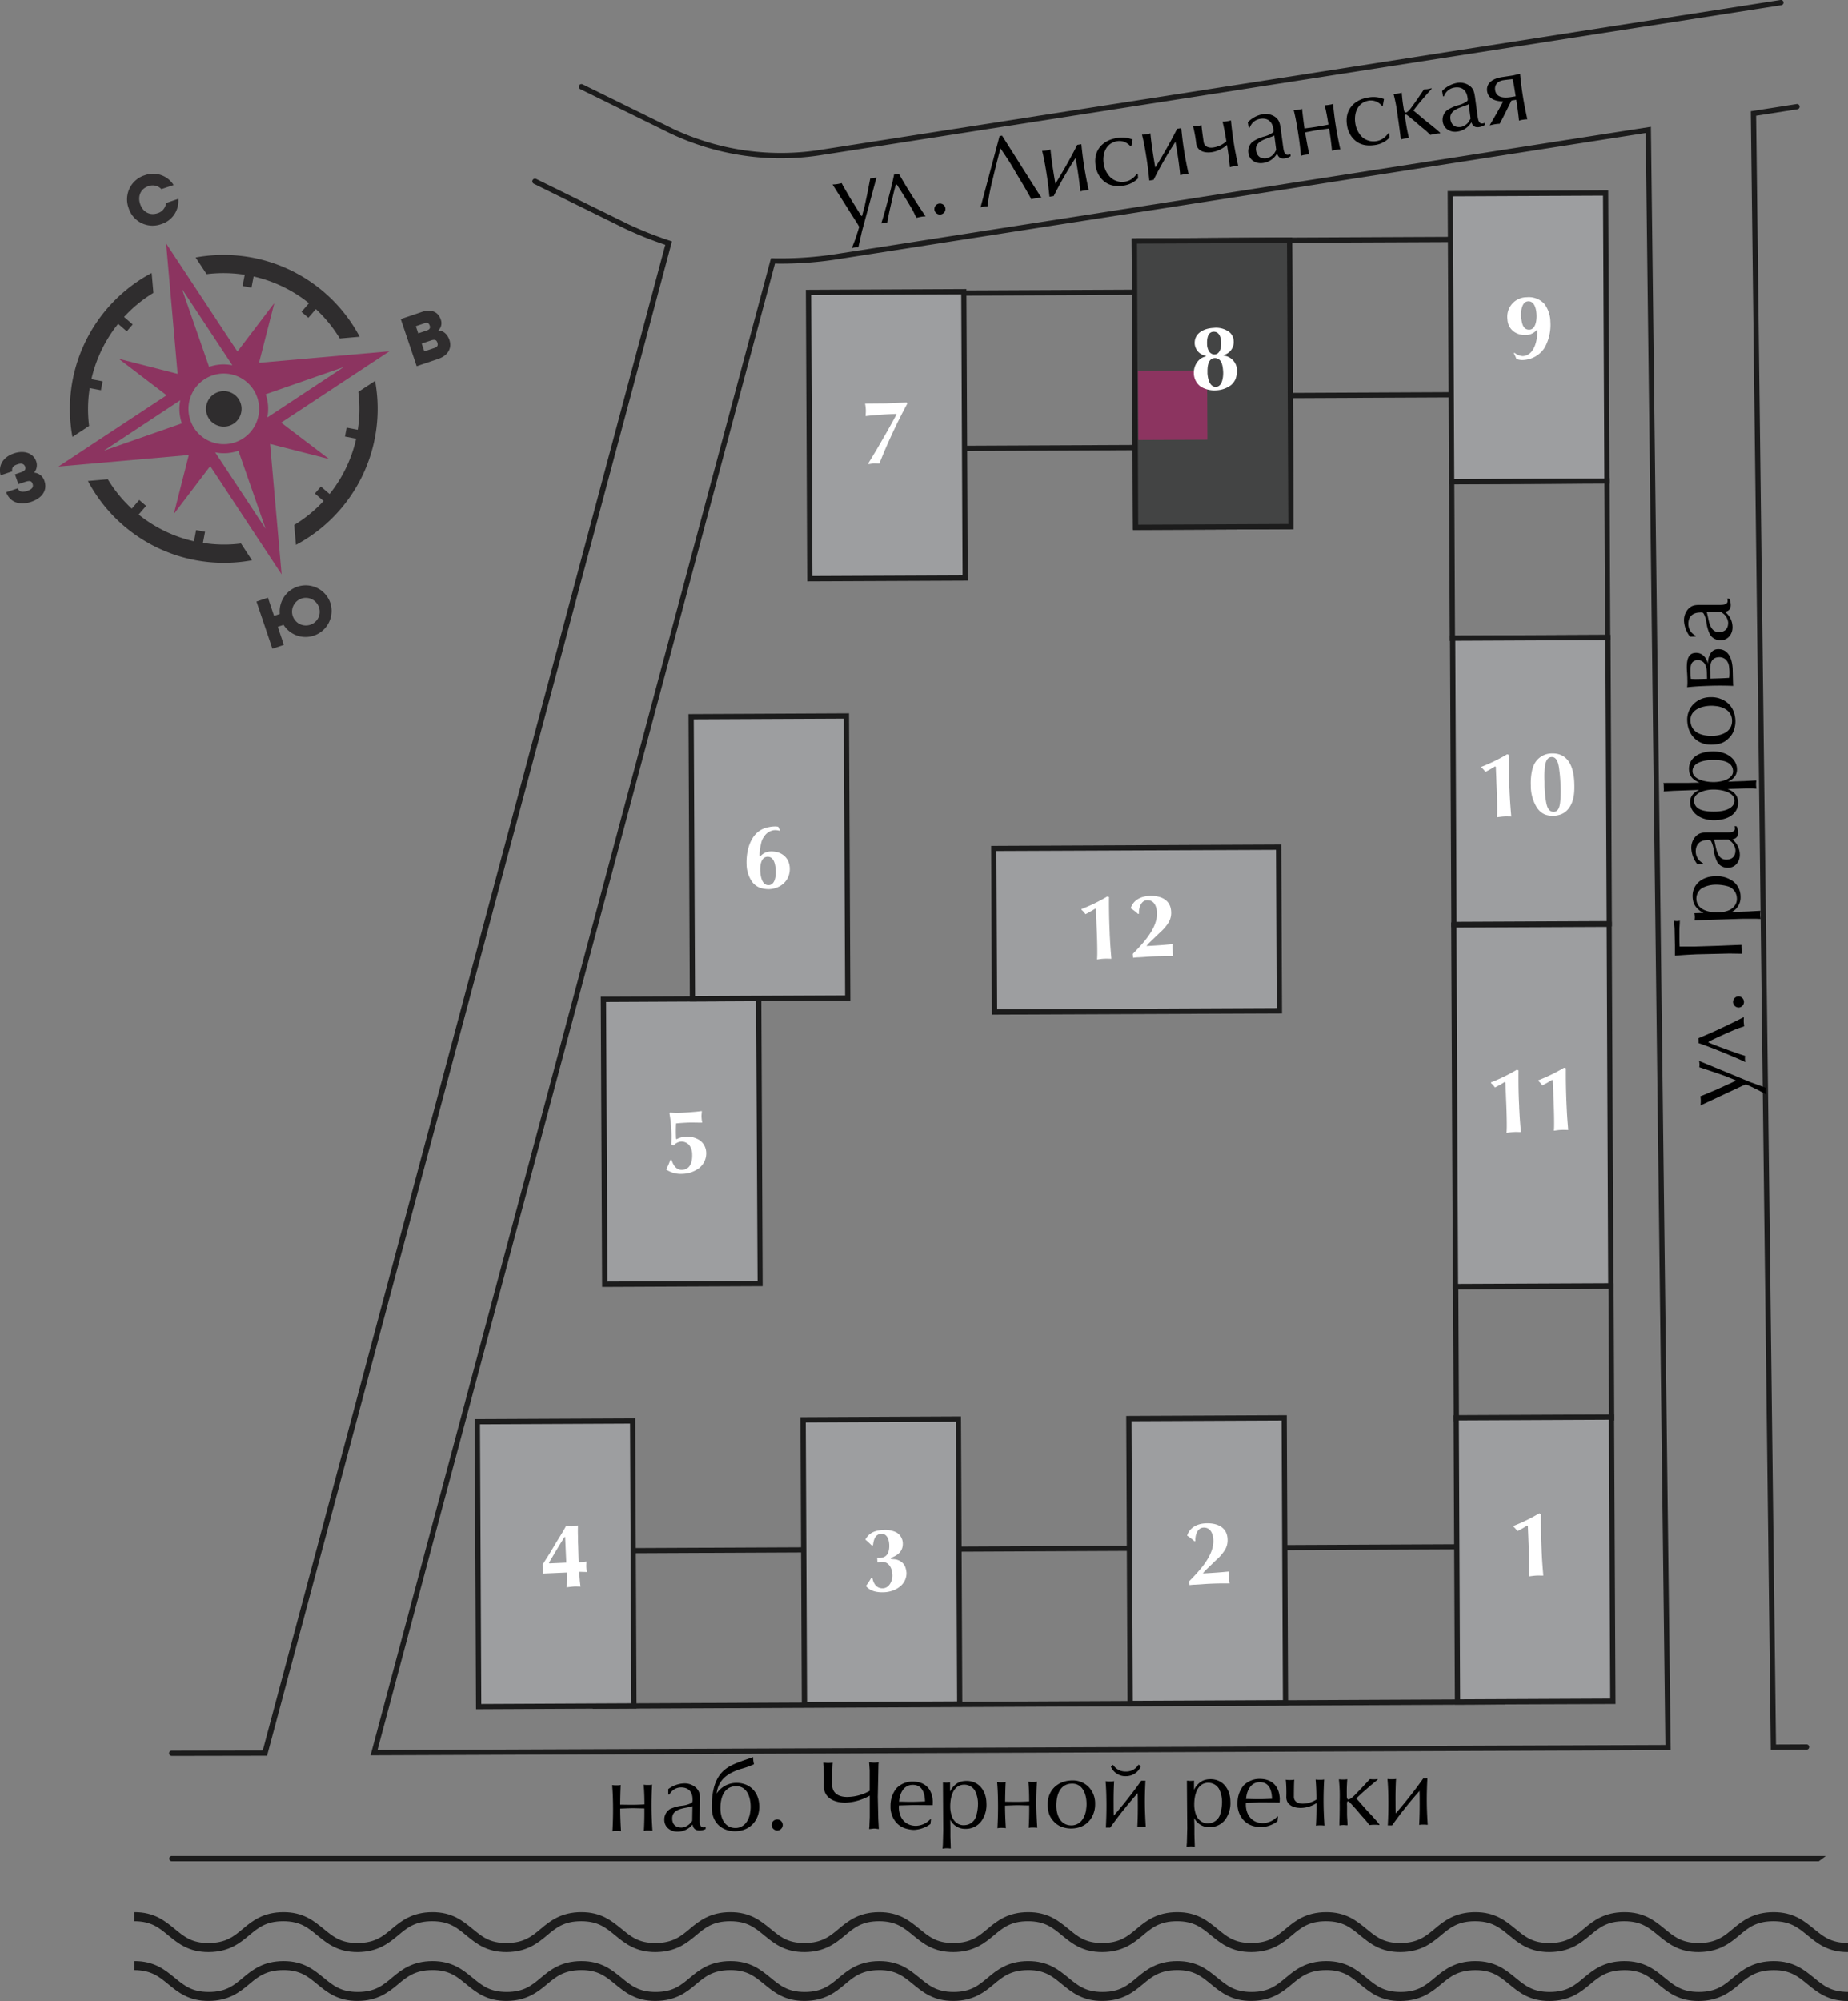<?xml version="1.0"?>
<svg xmlns="http://www.w3.org/2000/svg" id="river41" viewBox="0 0 771.26 834.82" preserveAspectRatio="xMinYMid">
  <rect x="0" y="0" width="771.26" height="834.82" fill="#808080" stroke="none"/>
  <defs>
    <style>
      .cls-1 {
        fill: #1c1c1c;
      }

      .cls-2 {
        fill: #9d9ea0;
      }

      .cls-3 {
        fill: #434444;
      }

      .cls-4 {
        fill: #8c3460;
      }

      .cls-5 {
        fill: #2f2d2e;
      }

      .cls-6 {
        fill: #fff;
      }
    </style>
  </defs>
  <g id="lines">
    <path class="cls-1" d="M73.49,824c7.21.05,10.4,2.78,14.33,6s8.42,6.92,16.76,6.87,12.92-3.66,16.74-6.87,7.13-5.95,14.33-6,10.4,2.78,14.34,6,8.42,6.92,16.75,6.87,12.92-3.66,16.75-6.87,7.12-5.95,14.34-6,10.39,2.78,14.33,6,8.42,6.92,16.75,6.87,12.92-3.66,16.75-6.87,7.12-5.95,14.34-6,10.39,2.78,14.34,6,8.42,6.92,16.75,6.87S304,833.24,307.83,830s7.13-5.95,14.34-6,10.4,2.78,14.35,6,8.42,6.92,16.75,6.87S366.18,833.24,370,830s7.11-5.95,14.31-6,10.39,2.78,14.34,6,8.42,6.92,16.75,6.87,12.91-3.66,16.74-6.87,7.12-5.95,14.33-6,10.4,2.78,14.34,6,8.42,6.92,16.76,6.87,12.91-3.66,16.74-6.87,7.12-5.95,14.34-6,10.39,2.78,14.34,6,8.42,6.92,16.76,6.87,12.92-3.66,16.75-6.87,7.13-5.95,14.35-6,10.4,2.78,14.35,6S593.64,837,602,836.9s12.93-3.66,16.76-6.87,7.13-5.95,14.35-6,10.4,2.78,14.34,6,8.42,6.92,16.76,6.87,12.93-3.66,16.76-6.87,7.12-5.95,14.35-6,10.41,2.78,14.35,6,8.44,6.92,16.77,6.87,13-3.66,16.79-6.87,7.14-5.95,14.37-6,10.42,2.78,14.37,6,8.44,6.92,16.78,6.87v-3.78c-7.22,0-10.42-2.78-14.37-6s-8.44-6.91-16.78-6.87-13,3.66-16.79,6.87-7.14,6-14.37,6-10.41-2.78-14.35-6-8.44-6.91-16.77-6.87-12.94,3.66-16.77,6.88-7.12,6-14.34,6-10.4-2.78-14.35-6-8.42-6.92-16.75-6.88-12.93,3.66-16.76,6.88-7.13,6-14.35,6-10.4-2.78-14.35-6-8.42-6.92-16.76-6.88-12.93,3.66-16.76,6.88-7.13,6-14.34,6-10.4-2.78-14.35-6-8.42-6.92-16.75-6.88-12.93,3.66-16.75,6.88-7.13,6-14.33,6-10.4-2.78-14.34-6-8.43-6.92-16.76-6.88-12.92,3.66-16.75,6.88-7.12,6-14.32,6-10.39-2.78-14.34-6-8.42-6.92-16.75-6.88-12.91,3.66-16.73,6.88-7.12,6-14.32,6-10.39-2.78-14.34-6-8.42-6.92-16.76-6.88-12.92,3.66-16.74,6.88-7.13,6-14.34,6-10.4-2.78-14.35-6-8.41-6.92-16.74-6.88-12.93,3.66-16.75,6.88-7.13,6-14.34,6-10.39-2.78-14.34-6-8.42-6.92-16.74-6.88-12.93,3.66-16.75,6.88-7.13,6-14.34,6-10.39-2.78-14.34-6-8.42-6.92-16.75-6.88-12.91,3.66-16.74,6.88-7.12,6-14.33,6-10.4-2.78-14.34-6-8.42-6.92-16.75-6.88Z" transform="translate(-17.46 -2.09)"/>
    <path class="cls-1" d="M264.82,715l-.31-67h1.09l379.65-1.77.32,67h-1.1Zm1.89-64.84.29,62.63L643.36,711l-.29-62.63Z" transform="translate(-17.46 -2.09)"/>
    <path class="cls-1" d="M492.07,168.49l-.32-67,153.5-.71.32,67ZM494,103.65l.29,62.63,149.11-.69L643.07,103Z" transform="translate(-17.46 -2.09)"/>
    <path class="cls-1" d="M384.86,190.42l-.32-67,153.51-.72.31,67Zm1.89-64.84.29,62.63,149.11-.69-.29-62.64Z" transform="translate(-17.46 -2.09)"/>
    <path class="cls-1" d="M622.53,269.49l-.32-67.57,67-.32.32,67.57Zm1.89-65.39.29,63.18,62.64-.29-.29-63.18Z" transform="translate(-17.46 -2.09)"/>
    <path class="cls-1" d="M624.17,595l-.27-57.24,67-.31.27,57.24Zm1.94-55,.25,52.84,62.64-.29-.25-52.84Z" transform="translate(-17.46 -2.09)"/>
    <path id="river_curve" data-name="river curve" class="cls-1" d="M73.49,803.61c7.21,0,10.4,2.78,14.33,6s8.42,6.92,16.76,6.87,12.92-3.66,16.74-6.87,7.13-6,14.33-6,10.4,2.78,14.34,6,8.42,6.92,16.75,6.87,12.92-3.66,16.75-6.87,7.12-6,14.34-6,10.39,2.78,14.33,6,8.42,6.92,16.75,6.87,12.92-3.66,16.75-6.87,7.12-6,14.34-6,10.39,2.78,14.34,6,8.42,6.92,16.75,6.87,12.92-3.66,16.74-6.87,7.13-6,14.34-6,10.4,2.78,14.35,6,8.42,6.92,16.75,6.87,12.91-3.66,16.74-6.87,7.11-6,14.31-6,10.39,2.78,14.34,6,8.42,6.92,16.75,6.87,12.91-3.66,16.74-6.87,7.12-6,14.33-6,10.4,2.78,14.34,6,8.42,6.92,16.76,6.87,12.91-3.66,16.74-6.87,7.12-6,14.34-6,10.39,2.78,14.34,6,8.42,6.92,16.76,6.87,12.92-3.66,16.75-6.87,7.13-6,14.35-6,10.4,2.78,14.35,6,8.43,6.92,16.76,6.87,12.93-3.66,16.76-6.87,7.13-6,14.35-6,10.4,2.78,14.34,6,8.42,6.92,16.76,6.87,12.93-3.66,16.76-6.87,7.12-6,14.35-6,10.41,2.78,14.35,6,8.44,6.92,16.77,6.87,13-3.66,16.79-6.87,7.14-6,14.37-6,10.42,2.78,14.37,6,8.44,6.92,16.78,6.87V812.7c-7.22-.05-10.42-2.78-14.37-6s-8.44-6.91-16.78-6.87-13,3.66-16.79,6.87-7.14,6-14.37,6-10.41-2.78-14.35-6-8.44-6.91-16.77-6.87-12.94,3.66-16.77,6.88-7.12,5.95-14.34,6-10.4-2.78-14.35-6-8.42-6.92-16.75-6.88-12.93,3.66-16.76,6.88-7.13,5.95-14.35,6-10.4-2.78-14.35-6-8.42-6.92-16.76-6.88-12.93,3.66-16.76,6.88-7.13,5.95-14.34,6-10.4-2.78-14.35-6-8.42-6.92-16.75-6.88-12.93,3.66-16.75,6.88-7.13,5.95-14.33,6-10.4-2.78-14.34-6-8.43-6.92-16.76-6.88-12.92,3.66-16.75,6.88-7.12,5.95-14.32,6-10.39-2.78-14.34-6-8.42-6.92-16.75-6.88-12.91,3.66-16.73,6.88-7.12,5.95-14.32,6-10.39-2.78-14.34-6-8.42-6.92-16.76-6.88-12.92,3.66-16.74,6.88-7.13,5.95-14.34,6-10.4-2.78-14.35-6-8.41-6.92-16.74-6.88-12.93,3.66-16.75,6.88-7.13,5.95-14.34,6-10.39-2.78-14.34-6-8.42-6.92-16.74-6.88-12.93,3.66-16.75,6.88-7.13,5.95-14.34,6-10.39-2.78-14.34-6-8.42-6.92-16.75-6.88-12.91,3.66-16.74,6.88-7.12,5.95-14.33,6-10.4-2.78-14.34-6-8.42-6.92-16.75-6.88Z" transform="translate(-17.46 -2.09)"/>
    <path class="cls-1" d="M776.53,778.6l-687.24,0h0a1.1,1.1,0,1,1,0-2.19l690.18,0M89.12,734.66a1.1,1.1,0,0,1,0-2.2l38-.07,168-628.17a153.62,153.62,0,0,1-16.87-6.75l-.3-.15L240.24,78.75a1.1,1.1,0,1,1,1-2l38.07,18.71a151,151,0,0,0,17.6,7l1,.33-169,631.81-39.72.07Zm83-.24.37-1.39L339.22,109.81l2.14.06c.64,0,1.26,0,1.9,0a150.36,150.36,0,0,0,24.41-2L706.47,55v1.27l8.25,676h-1.11ZM340.89,112.05,175,732.21,712.5,730.1,704.3,57.59,368,110.08a152.12,152.12,0,0,1-24.75,2c-.66,0-1.32,0-2-.05Zm415.6,620.07,0-1.09L748.15,48.52l19.12-3a1.11,1.11,0,0,1,1.26.92,1.1,1.1,0,0,1-.92,1.25l-17.24,2.7,8.29,679.52,12.77-.06h0a1.11,1.11,0,0,1,1.1,1.1,1.1,1.1,0,0,1-1.1,1.1ZM343.3,68.14a107.77,107.77,0,0,1-46-10.34L259.64,39.3a1.1,1.1,0,1,1,1-2l37.62,18.5a105.63,105.63,0,0,0,62.47,8.68L760.49,2.1a1.1,1.1,0,1,1,.34,2.17L361,66.68A109.43,109.43,0,0,1,343.3,68.14Z" transform="translate(-17.46 -2.09)"/>
  </g>
  <g id="streets">
    <g>
      <path d="M281.43,755.05c1.62,0,3.5-.07,5-.16,0-2.65-.08-5.29-.3-7.93l-.05-.29a11.18,11.18,0,0,0,2,.11,6.45,6.45,0,0,0,1.54-.14c-.18,3.22-.27,6.4-.25,9.61s.17,6.18.36,9.23l0,.41a14.83,14.83,0,0,0-1.79-.11,8.61,8.61,0,0,0-1.75.14c.18-3.09.24-6.27.21-9.36-1.58,0-3.42-.1-5-.09s-3.38.11-5.09.16c0,3,.13,6,.31,9l0,.4a14.83,14.83,0,0,0-1.79-.11,8.61,8.61,0,0,0-1.75.14c.18-3.22.27-6.47.25-9.69s-.09-6.18-.36-9.27l0-.29a11.07,11.07,0,0,0,2,.11,6.58,6.58,0,0,0,1.55-.14c-.14,2.77-.2,5.5-.22,8.23C278.05,755,279.72,755.06,281.43,755.05Z" transform="translate(-17.46 -2.09)"/>
      <path d="M296.37,750.78l0-2.28a11.75,11.75,0,0,1,6.54-2.37A7,7,0,0,1,308,748c1.52,1.53,1.61,3,1.58,5l-.08,4.88c0,1-.07,2-.06,2.94,0,1.18-.17,3.66,1.58,3.65a2,2,0,0,0,.93-.17v.89c-.08,0-.21,0-.29.13-.32.08-.61.2-.93.29-2.11.38-3.87.07-4.21-2.33l-.36.37a8.05,8.05,0,0,1-6,2.61c-2.89,0-5.42-1.91-5.45-4.92a5.17,5.17,0,0,1,2.37-4.5,15.66,15.66,0,0,1,5.12-1.42,11.27,11.27,0,0,0,3.57-1,1.76,1.76,0,0,0,.61-.46,3.73,3.73,0,0,0,.11-1.34c0-3-1.75-4.83-4.8-4.81a5.44,5.44,0,0,0-4.46,2.36,1.72,1.72,0,0,0-.36.57Zm10.09,4.85a1.42,1.42,0,0,0-.36.16l-1.22.26c-2.77.55-6.91,1-6.88,4.69,0,2.56,1.53,3.81,4,3.8A5.76,5.76,0,0,0,305.3,763l.72-.86a1,1,0,0,0,.33-.45Z" transform="translate(-17.46 -2.09)"/>
      <path d="M324.21,766.07c-5.58,0-9.64-3.67-9.68-9.73-.1-12.37,4.43-16.19,9.62-18.39,3.49-1.49,6.21-2.2,7.59-2.82a14.44,14.44,0,0,0,.39,3,34.36,34.36,0,0,1-5.6,2c-4.34,1.46-9.21,3.7-10,10.25a9.83,9.83,0,0,1,8.3-4.46c5.58,0,9.48,3.88,9.52,9.94C334.34,761.07,330.92,766,324.21,766.07Zm4.81-3.82a9.51,9.51,0,0,0,1.55-4.41,11.28,11.28,0,0,0,.15-2.11c0-3.67-1.45-8.46-6-8.42-5.16,0-6.63,4.89-6.6,9.21,0,4,1.73,8.24,6.37,8.21A5.51,5.51,0,0,0,329,762.25Z" transform="translate(-17.46 -2.09)"/>
      <path d="M339.49,763.47a2.32,2.32,0,0,1,4.64,0,2.3,2.3,0,0,1-2.3,2.29A2.34,2.34,0,0,1,339.49,763.47Z" transform="translate(-17.46 -2.09)"/>
      <path d="M370.31,754.16c-4.8,0-9-2-9.05-6.89,0,0,.1-3.34,0-5.49-.05-1.67-.23-4.32-.23-4.32.69,0,1.38.16,2.07.15s1.26-.09,1.87-.14c0,.37-.07.74-.07,1.11,0,0-.1,2.27-.13,3.7-.07,1.75,0,4.39,0,4.39,0,3.67,2.81,5.15,6.31,5.12a19.62,19.62,0,0,0,9.34-2.55l0-8.63-.23-3.29c.7,0,1.39.15,2.08.14s1.26-.09,1.91-.13a10,10,0,0,0-.11,1.1l-.27,13.27.2,9.15.23,4.31c-.61,0-1.22-.19-1.83-.19s-1.46.18-2.19.22c0-.28,0-.61.07-.89l.17-4.2v-8.87A22.45,22.45,0,0,1,370.31,754.16Z" transform="translate(-17.46 -2.09)"/>
      <path d="M406.71,755.22l-8.27-.06-5.81.17c-.34,4.6,2.26,8.53,7.18,8.49a8.52,8.52,0,0,0,5.64-2.48.67.67,0,0,1,.57-.29l-.23,2a12.41,12.41,0,0,1-7,2.46,12.91,12.91,0,0,1-2.85-.43,8.46,8.46,0,0,1-5.28-3.78,9.93,9.93,0,0,1-1.55-5.77,11.48,11.48,0,0,1,2.5-7.39,9.31,9.31,0,0,1,6.74-2.77c5.25,0,8.16,3.11,8.4,8.23Zm-8.33-8.48c-3.83,0-5.47,3.66-5.69,7,1.8,0,3.55.1,5.34.08s3.66-.11,5.49-.16C403.41,750.2,402.41,746.71,398.38,746.74Z" transform="translate(-17.46 -2.09)"/>
      <path d="M414.11,764.61l0,3.66.16,5-.4,0a8,8,0,0,0-2.4,0c-.57,0-.61.29-.62-.16l.12-1.46.06-2.44.09-3.54L411,745.71l.41,0,.73.08a9.41,9.41,0,0,0,1.83-.14l0,3.87c0-.12.12-.2.16-.29.16-.32.4-.65.56-1,1.78-2.21,3.32-3.12,6.2-3.14,5.25,0,8.22,4.37,8.26,9.26a11.65,11.65,0,0,1-2.1,7.5,8,8,0,0,1-6.61,3.23,6.83,6.83,0,0,1-6.38-3.82c0,.28,0,.53,0,.81Zm10.21-15.51a5.19,5.19,0,0,0-4.41-2.44c-4.72,0-5.9,5.33-5.87,9.12a12.06,12.06,0,0,0,.6,3.82,5.91,5.91,0,0,0,2.22,3.11,4.73,4.73,0,0,0,3.22.83,5.23,5.23,0,0,0,4.65-3.37,17.9,17.9,0,0,0,.9-5.5A12.11,12.11,0,0,0,424.32,749.1Z" transform="translate(-17.46 -2.09)"/>
      <path d="M442,753.81c1.62,0,3.49-.07,5-.16,0-2.65-.08-5.29-.31-7.94l0-.28a11.18,11.18,0,0,0,2,.11,6.45,6.45,0,0,0,1.54-.14c-.18,3.22-.27,6.39-.25,9.61s.17,6.18.36,9.24l0,.4a14.83,14.83,0,0,0-1.79-.11,8.61,8.61,0,0,0-1.75.14c.18-3.1.24-6.27.21-9.36-1.58,0-3.42-.1-5-.09s-3.38.11-5.09.16c0,3,.13,6,.31,9l.05.4a14.83,14.83,0,0,0-1.79-.11,8.61,8.61,0,0,0-1.75.14c.18-3.22.27-6.47.25-9.69s-.09-6.18-.36-9.27l0-.29a11.07,11.07,0,0,0,2,.11,6.58,6.58,0,0,0,1.55-.14c-.14,2.77-.2,5.5-.22,8.23C438.65,753.79,440.32,753.82,442,753.81Z" transform="translate(-17.46 -2.09)"/>
      <path d="M465,744.88a9.3,9.3,0,0,1,7.07,3,10,10,0,0,1,2.45,6.9,10.81,10.81,0,0,1-1.42,5.51c-1.89,3.23-5,4.63-8.67,4.66a12,12,0,0,1-4.16-.82,8.37,8.37,0,0,1-3.15-2.3c-1.93-2.1-2.36-4.25-2.38-7C454.69,748.83,459.13,744.93,465,744.88Zm4.24,16.29a9.51,9.51,0,0,0,1.55-4.41,12.24,12.24,0,0,0,.15-2.12c0-3.66-1.45-8.45-6-8.41-5.17,0-6.63,4.89-6.6,9.2,0,4,1.73,8.25,6.37,8.22A5.55,5.55,0,0,0,469.23,761.17Z" transform="translate(-17.46 -2.09)"/>
      <path d="M493.77,745l1.75,0c-.18,3.22-.28,6.48-.25,9.69s.17,6.18.35,9.24l.05.4a14.83,14.83,0,0,0-1.79-.11,8.61,8.61,0,0,0-1.75.14c.18-3.22.23-6.47.21-9.69,0-1.54,0-3.09-.08-4.68l-.08.33a159,159,0,0,0-11.36,14.25H479c.17-3.21.27-6.59.25-9.81s-.09-6.18-.36-9.27l0-.29a11.07,11.07,0,0,0,2,.11,6.58,6.58,0,0,0,1.55-.14c-.18,3.22-.24,6.4-.21,9.61,0,1.63,0,3.22.07,4.8C486,755.34,490.35,749.86,493.77,745Zm-6.57-1.87a6.54,6.54,0,0,1-6.13-4.06l.93-.7a6,6,0,0,0,5.31,2.81,5.89,5.89,0,0,0,5.31-2.89l1,.64A6.72,6.72,0,0,1,487.2,743.12Z" transform="translate(-17.46 -2.09)"/>
      <path d="M515.94,763.82l0,3.66.16,5-.4,0a7.73,7.73,0,0,0-2.4,0c-.57,0-.61.29-.62-.16l.12-1.47.06-2.44.09-3.54-.15-19.86.41,0,.73.07a9.4,9.4,0,0,0,1.83-.13l0,3.86c0-.12.12-.2.16-.28.16-.33.4-.66.56-1,1.78-2.21,3.32-3.12,6.21-3.15,5.25,0,8.21,4.38,8.25,9.26a11.7,11.7,0,0,1-2.1,7.51,8,8,0,0,1-6.61,3.22,6.81,6.81,0,0,1-6.38-3.82c0,.29,0,.53,0,.82Zm10.21-15.5a5.22,5.22,0,0,0-4.41-2.45c-4.72,0-5.9,5.33-5.87,9.12a12,12,0,0,0,.6,3.82,5.93,5.93,0,0,0,2.22,3.12,4.78,4.78,0,0,0,3.22.83,5.26,5.26,0,0,0,4.65-3.38,17.85,17.85,0,0,0,.9-5.5A12.07,12.07,0,0,0,526.15,748.32Z" transform="translate(-17.46 -2.09)"/>
      <path d="M551.51,754.1l-8.26-.05-5.82.16c-.33,4.6,2.27,8.53,7.19,8.49a8.54,8.54,0,0,0,5.64-2.48.67.67,0,0,1,.57-.29l-.23,2a12.34,12.34,0,0,1-7,2.46,13.52,13.52,0,0,1-2.85-.42,8.51,8.51,0,0,1-5.28-3.79,9.93,9.93,0,0,1-1.55-5.77,11.43,11.43,0,0,1,2.5-7.38,9.28,9.28,0,0,1,6.74-2.78c5.25,0,8.16,3.11,8.4,8.24Zm-8.32-8.48c-3.83,0-5.47,3.67-5.69,7,1.79,0,3.54.1,5.33.09s3.67-.11,5.5-.17C548.22,749.08,547.22,745.59,543.19,745.62Z" transform="translate(-17.46 -2.09)"/>
      <path d="M554.05,744.6a11.07,11.07,0,0,0,2,.11,6.58,6.58,0,0,0,1.55-.14c-.15,2.28-.15,7-.15,7-.07,2.11,1.65,3,3.69,3a10.62,10.62,0,0,0,5.72-1.71c0-2.69-.08-5.29-.31-8.06l0-.28a11.13,11.13,0,0,0,2,.1,6.54,6.54,0,0,0,1.54-.13c-.18,3.21-.27,6.39-.25,9.6s.17,6.19.36,9.24l0,.41a11.63,11.63,0,0,0-1.79-.11,8.6,8.6,0,0,0-1.75.13c.18-3.09.24-6.26.21-9.4a12.33,12.33,0,0,1-6.53,2c-3.22,0-6-1.3-6.06-4.43a55.41,55.41,0,0,0-.18-7Z" transform="translate(-17.46 -2.09)"/>
      <path d="M583.48,750.36l2.5-2.59,3.15-3.4.37,0,.89.07a10.66,10.66,0,0,0,2-.13v.28c-1.62,1.36-3.28,2.71-4.86,4.11l-1.33,1.15-2.71,2.54c1.6,1.7,3.08,3.52,4.64,5.22l1.89,2,1.89,2.1,1.23,1.49v.29a11.07,11.07,0,0,0-2-.11,13.06,13.06,0,0,0-2.16.14c-.7-.93-1.4-1.86-2.18-2.71l-1.35-1.49-2.09-2.47-2.1-2.3a7.46,7.46,0,0,1-.78-.81c-.32-.12-.45-.2-.77,0a5.81,5.81,0,0,0-.07,1.67s0,2.32,0,3.83c.05,1.3.19,3.29.19,3.29v1.06l-.33,0-.89-.07a9.62,9.62,0,0,0-2.16.14c0-.37,0-.73,0-1.06,0,0,.07-2,.1-3.3,0-2.07.06-2.93,0-5.33a65.41,65.41,0,0,0-.28-9.28l0-.28a10.21,10.21,0,0,0,1.91.11,6.58,6.58,0,0,0,1.55-.14c-.18,3.22-.22,3.46-.19,6.68,0,.89,0,1.18.38,1.71C580.81,753.23,583,750.89,583.48,750.36Z" transform="translate(-17.46 -2.09)"/>
      <path d="M611.43,744.08l1.75,0c-.18,3.22-.27,6.48-.25,9.69s.17,6.19.36,9.24l0,.4a13.06,13.06,0,0,0-1.79-.1,7.94,7.94,0,0,0-1.75.13c.18-3.21.23-6.47.21-9.69,0-1.54,0-3.09-.08-4.68l-.08.33a160.75,160.75,0,0,0-11.36,14.25h-1.79c.18-3.21.27-6.59.25-9.81s-.09-6.18-.36-9.27l0-.29a11.07,11.07,0,0,0,2,.11,6.58,6.58,0,0,0,1.55-.13c-.18,3.21-.24,6.39-.21,9.6,0,1.63,0,3.22.08,4.8C603.62,754.43,608,749,611.43,744.08Z" transform="translate(-17.46 -2.09)"/>
    </g>
    <g>
      <path d="M751.15,456.82l-3.26-1.56-1.45-.65-.33-.15-1.37.57-17.57,8.22.08-1.34,0-1-.13-1.5,1-.36,5.38-2.25,8.07-3.68.27-.34-1.07-.45-3.1-1.24-4.24-1.5-6.79-2.26a9.05,9.05,0,0,0,.09-1.23,9.69,9.69,0,0,0-.17-1.41l21.54,8.91,6.38,2.32a8.33,8.33,0,0,0-.12,1.23,10.17,10.17,0,0,0,.21,1.54Z" transform="translate(-17.46 -2.09)"/>
      <path d="M745.69,443.88c0,.41.11.82.16,1.3-1.78-.92-7.56-3.34-12.55-5.34-2.92-1.12-5.56-2.14-7-2.58a7.75,7.75,0,0,0-.07-2c1.65-.71,4.42-1.85,7.47-3.25,4-1.84,8.42-4,11.55-5.59,0,.57-.08,1.19-.06,1.84s.12,1.3.18,2c-1,.41-2.21.69-3.46,1.22-3.25,1.36-7.15,3.12-11.2,5.08l-.31.37c1.86.88,3.92,1.63,6.56,2.6,3.54,1.31,6.79,2.47,8.81,3.06A10.93,10.93,0,0,0,745.69,443.88Z" transform="translate(-17.46 -2.09)"/>
      <path d="M743.08,422.43a2.37,2.37,0,0,1-2.35-2.25,2.33,2.33,0,0,1,2.21-2.39,2.31,2.31,0,0,1,2.35,2.25A2.33,2.33,0,0,1,743.08,422.43Z" transform="translate(-17.46 -2.09)"/>
      <path d="M716.36,390.47c0-1.39-.17-2.81-.29-4.19.4,0,.81.1,1.22.09a4.65,4.65,0,0,0,1.22-.16c0,1.22-.13,2.44-.17,3.66V394l.09,3h6.11l9.2-.29,10.49-.42.08,2.64,0,1.06-5.14-.08-13.91.33-3.58.19c-1.7.1-3.45.23-5.2.37l0-4.39Z" transform="translate(-17.46 -2.09)"/>
      <path d="M743.51,382.47l3.66-.12,5-.28,0,.41a7.73,7.73,0,0,0,0,2.4c0,.57.3.6-.15.61l-1.46-.07h-6l-19.85.63,0-.4.06-.74a9.28,9.28,0,0,0-.18-1.82l3.86-.13c-.12,0-.21-.11-.29-.15-.33-.15-.66-.39-1-.54-2.26-1.72-3.2-3.24-3.3-6.12-.16-5.25,4.17-8.32,9.06-8.48a11.62,11.62,0,0,1,7.55,1.92,7.94,7.94,0,0,1,3.39,6.52,6.83,6.83,0,0,1-3.66,6.47l.81,0Zm-15.75-9.84a5.26,5.26,0,0,0-2.34,4.47c.15,4.72,5.48,5.77,9.26,5.65a12.22,12.22,0,0,0,3.81-.69,5.91,5.91,0,0,0,3.06-2.3,4.76,4.76,0,0,0,.75-3.24,5.27,5.27,0,0,0-3.48-4.57,18,18,0,0,0-5.53-.76A12.14,12.14,0,0,0,727.76,372.63Z" transform="translate(-17.46 -2.09)"/>
      <path d="M728.13,362.6l-2.28.07a11.69,11.69,0,0,1-2.53-6.47,7.06,7.06,0,0,1,1.75-5.11c1.5-1.55,2.92-1.68,5-1.7l4.88,0c1,0,2,0,2.93,0,1.18,0,3.67.09,3.61-1.66a1.83,1.83,0,0,0-.19-.93l.9,0c0,.08,0,.2.13.28.09.32.22.6.31.93.44,2.1.17,3.86-2.22,4.26l.38.35a8.06,8.06,0,0,1,2.75,5.94c.09,2.89-1.78,5.47-4.79,5.57a5.15,5.15,0,0,1-4.55-2.25,16,16,0,0,1-1.55-5.08,10.92,10.92,0,0,0-1-3.55,1.72,1.72,0,0,0-.46-.6,3.79,3.79,0,0,0-1.35-.08c-3,.1-4.78,1.87-4.69,4.92a5.45,5.45,0,0,0,2.47,4.4,1.62,1.62,0,0,0,.58.34Zm4.6-10.2a1.47,1.47,0,0,0,.17.36l.29,1.21c.62,2.75,1.16,6.88,4.86,6.76,2.56-.08,3.77-1.62,3.69-4.1a5.69,5.69,0,0,0-1.61-3.25l-.88-.71a1.25,1.25,0,0,0-.45-.31Z" transform="translate(-17.46 -2.09)"/>
      <path d="M712.05,332.25l-.28.05.1-.53-.08-2.52c0-.16-.09-.37-.14-.53a10.09,10.09,0,0,0,1.1,0h9l5-.12c-2.88-1.17-4.32-2.83-4.41-5.56-.13-3.9,3-7.26,9.61-7.47,5.62-.18,10.27,2.76,10.42,7.32.08,2.56-1.37,4.2-3.78,5.33l3.09-.14,3.74-.12,5-.28,0,.41a8,8,0,0,0,0,2.4c0,.57.3.6-.14.62l-1.47-.08h-2.44l-7.94.21c2.89,1.17,4.33,2.84,4.41,5.56.13,3.91-3,7.26-9.61,7.48-5.61.18-10.27-2.77-10.41-7.32-.09-2.61,1.37-4.2,3.78-5.34l-10.82.39Zm19.45-13.08c-3.5.11-7.78,1.31-7.67,4.72s5.53,4.59,9.27,4.47c3.41-.11,7.73-1.47,7.63-4.6C740.59,319.57,735.69,319,731.5,319.17Zm2.16,21.51c3.5-.11,7.77-1.31,7.66-4.73s-5.52-4.58-9.26-4.46c-3.42.11-7.73,1.51-7.63,4.6C724.56,340.28,729.47,340.81,733.66,340.68Z" transform="translate(-17.46 -2.09)"/>
      <path d="M721.6,302.71a9.3,9.3,0,0,1,2.87-7.14,10,10,0,0,1,6.84-2.62,10.7,10.7,0,0,1,5.53,1.29c3.28,1.8,4.76,4.93,4.88,8.55A12.09,12.09,0,0,1,741,307a8.51,8.51,0,0,1-2.22,3.21c-2,2-4.19,2.45-7,2.54C725.8,312.91,721.79,308.56,721.6,302.71Zm16.18-4.64a9.55,9.55,0,0,0-4.44-1.44,12.4,12.4,0,0,0-2.12-.1c-3.66.12-8.42,1.66-8.27,6.17.16,5.17,5,6.52,9.37,6.38,4-.13,8.2-1.93,8-6.57A5.5,5.5,0,0,0,737.78,298.07Z" transform="translate(-17.46 -2.09)"/>
      <path d="M731.11,288.19c-3.09.1-6.18.24-9.26.58l-.28.05a22,22,0,0,0,.09-3.3c0-1.59-.21-4.07-.21-4.07-.18-4.51.76-6.9,3.68-7,2.65-.09,4.38,1.77,5.08,4.47.08-2.4.95-5.93,4.2-6,3.94-.13,5.84,3.23,6.16,8,.09,2.73.14,6.8.23,7.32C737.58,288.1,734.33,288.09,731.11,288.19Zm-6-2.82c1.1,0,2.68-.05,4.76-.11,0-.45-.09-2.81-.09-2.81-.1-3-1.3-5-3.83-4.93s-3.07,1.85-3,4.58c0,1.22.07,2.32.18,3.21Zm6.08-3.49s.06,2.07.1,3.33c2.77-.09,5-.12,7.81-.33a17.71,17.71,0,0,0,0-4.36c-.16-2.52-1.85-4.34-4.21-4.26C731.79,276.36,731.05,278.7,731.16,281.88Z" transform="translate(-17.46 -2.09)"/>
      <path d="M725.08,267.66l-2.28.07a11.72,11.72,0,0,1-2.53-6.48,7,7,0,0,1,1.75-5.1c1.5-1.56,2.92-1.68,5-1.71l4.89,0c1,0,2,0,2.93,0,1.18,0,3.67.09,3.61-1.66a1.85,1.85,0,0,0-.19-.93l.89,0c0,.08,0,.2.13.28.1.33.23.61.32.93.43,2.1.16,3.86-2.22,4.26l.37.36a8,8,0,0,1,2.76,5.94c.09,2.88-1.78,5.47-4.79,5.57a5.16,5.16,0,0,1-4.55-2.26,15.54,15.54,0,0,1-1.55-5.08,11,11,0,0,0-1.05-3.55,1.74,1.74,0,0,0-.47-.6,3.52,3.52,0,0,0-1.34-.07c-3,.09-4.79,1.86-4.69,4.91a5.45,5.45,0,0,0,2.46,4.4,1.84,1.84,0,0,0,.58.35Zm4.6-10.21a1.47,1.47,0,0,0,.17.36l.28,1.21c.62,2.75,1.16,6.89,4.86,6.77,2.57-.08,3.78-1.63,3.7-4.11a5.75,5.75,0,0,0-1.61-3.25l-.88-.7a1.08,1.08,0,0,0-.46-.31Z" transform="translate(-17.46 -2.09)"/>
    </g>
    <g>
      <path d="M374.35,102.05l1.13-3.44.46-1.52.11-.35-.74-1.28L364.92,79.08l1.35-.09,1-.16,1.47-.32.49,1,2.92,5,4.67,7.53.37.23.31-1.12.85-3.23.94-4.39,1.38-7a7.92,7.92,0,0,0,1.22-.07,8.32,8.32,0,0,0,1.39-.35l-6.1,22.5-1.49,6.63a8.69,8.69,0,0,0-1.23,0,9.46,9.46,0,0,0-1.5.4Z" transform="translate(-17.46 -2.09)"/>
      <path d="M386.48,95c-.4.07-.79.21-1.26.33.68-1.89,2.35-7.92,3.7-13.13.74-3,1.41-5.79,1.67-7.27a8.36,8.36,0,0,0,2-.32c.91,1.54,2.4,4.15,4.17,7,2.33,3.71,5,7.85,7,10.75-.57,0-1.18.06-1.83.17s-1.27.28-2,.43c-.53-1-1-2.11-1.64-3.28-1.77-3.05-4-6.69-6.46-10.46l-.42-.26c-.63,2-1.11,4.1-1.74,6.84-.85,3.68-1.58,7-1.91,9.12C387.38,94.92,386.93,94.91,386.48,95Z" transform="translate(-17.46 -2.09)"/>
      <path d="M407.44,89.67a2.32,2.32,0,0,1,4.58-.74,2.32,2.32,0,0,1-4.58.74Z" transform="translate(-17.46 -2.09)"/>
      <path d="M435,64s-2,7.58-3.21,12.8a90.83,90.83,0,0,0-2.21,11.37,5.39,5.39,0,0,0-1.43.1,9.43,9.43,0,0,0-1.46.36l7.94-29.76,1.05-.17L451.2,83.2l.92,1.34a17.7,17.7,0,0,0-2.07.21,13.78,13.78,0,0,0-2.19.47l-.55-1.1-2.58-4.54s-2.24-3.63-3.61-6C439,69.71,435,64,435,64Z" transform="translate(-17.46 -2.09)"/>
      <path d="M467.05,62.55l1.73-.27c.31,3.2.7,6.44,1.22,9.61S471.1,78,471.74,81l.11.4a14,14,0,0,0-1.79.16,8.65,8.65,0,0,0-1.71.4c-.31-3.2-.74-6.43-1.25-9.6-.25-1.53-.5-3.06-.79-4.62l0,.34a162.81,162.81,0,0,0-9.08,15.8l-1.76.29c-.31-3.21-.73-6.56-1.24-9.74s-1-6.1-1.76-9.11l-.08-.28a11.09,11.09,0,0,0,2-.19,6.59,6.59,0,0,0,1.5-.37c.31,3.2.74,6.35,1.25,9.53.26,1.6.51,3.17.8,4.73C460.89,74,464.4,67.88,467.05,62.55Z" transform="translate(-17.46 -2.09)"/>
      <path d="M489.61,63.13l-.32,0A7.14,7.14,0,0,0,488,62,5.75,5.75,0,0,0,483.74,61c-4.66.75-6.33,5.22-5.65,9.44A10,10,0,0,0,481,76.18a7.19,7.19,0,0,0,5.93,1.73c2.33-.38,3.7-1.59,5.14-3.38l.26.08.1,1.88a10.5,10.5,0,0,1-5.83,3c-4.09.66-7.6-.14-10.1-3.65a10.47,10.47,0,0,1-1.78-4.66c-1-6.23,2.84-10.52,8.82-11.48a11.88,11.88,0,0,1,6.62.63Z" transform="translate(-17.46 -2.09)"/>
      <path d="M508.72,55.84l1.73-.27c.31,3.2.7,6.44,1.21,9.61s1.11,6.09,1.75,9.08l.11.39a13.83,13.83,0,0,0-1.79.16,9.42,9.42,0,0,0-1.71.4c-.31-3.2-.74-6.43-1.26-9.6-.24-1.53-.49-3.06-.78-4.62l0,.34a162.81,162.81,0,0,0-9.08,15.8l-1.76.29c-.32-3.21-.73-6.56-1.24-9.74s-1-6.1-1.76-9.11l-.08-.28a10.89,10.89,0,0,0,2-.19,6.54,6.54,0,0,0,1.51-.37c.31,3.21.74,6.35,1.25,9.53.26,1.6.51,3.17.8,4.73C502.56,67.26,506.07,61.18,508.72,55.84Z" transform="translate(-17.46 -2.09)"/>
      <path d="M515.36,54.86a11.88,11.88,0,0,0,2-.2,6.18,6.18,0,0,0,1.51-.37c.2,2.28.9,6.91.9,6.91.26,2.1,2.1,2.75,4.11,2.43a10.51,10.51,0,0,0,5.39-2.56c-.42-2.65-.88-5.22-1.52-7.92l-.08-.27a10.25,10.25,0,0,0,2-.2,6.1,6.1,0,0,0,1.5-.37c.31,3.21.7,6.36,1.21,9.54s1.1,6.09,1.75,9.07l.1.4a13.84,13.84,0,0,0-1.78.16,8.34,8.34,0,0,0-1.71.4c-.29-3.08-.72-6.23-1.22-9.32a12.3,12.3,0,0,1-6.15,3c-3.18.52-6.16-.36-6.66-3.46a53.87,53.87,0,0,0-1.24-6.93Z" transform="translate(-17.46 -2.09)"/>
      <path d="M538.57,55.37l-.36-2.25a11.67,11.67,0,0,1,6.1-3.34,7,7,0,0,1,5.29,1.09c1.73,1.29,2,2.68,2.32,4.7l.65,4.84c.16,1,.23,1.94.39,2.9.19,1.17.38,3.65,2.11,3.37a1.8,1.8,0,0,0,.9-.31l.14.89c-.07,0-.2.07-.26.16-.31.14-.57.3-.88.43-2,.7-3.81.66-4.52-1.66l-.3.42a8,8,0,0,1-5.54,3.49c-2.85.46-5.65-1.07-6.13-4a5.14,5.14,0,0,1,1.66-4.8A15.48,15.48,0,0,1,545,59.08a11.16,11.16,0,0,0,3.39-1.5,1.71,1.71,0,0,0,.53-.54,3.59,3.59,0,0,0-.09-1.34c-.48-3-2.46-4.51-5.47-4a5.42,5.42,0,0,0-4.05,3,1.73,1.73,0,0,0-.28.62Zm10.71,3.26a1.41,1.41,0,0,0-.34.22l-1.16.43c-2.65,1-6.69,2-6.1,5.68.41,2.53,2.1,3.54,4.55,3.15a5.75,5.75,0,0,0,3-2c.2-.32.4-.64.59-1a1.18,1.18,0,0,0,.25-.5Z" transform="translate(-17.46 -2.09)"/>
      <path d="M566.88,55c1.6-.26,3.45-.59,5-.92-.42-2.61-.88-5.22-1.5-7.8l-.09-.27a10.18,10.18,0,0,0,2-.2,6.28,6.28,0,0,0,1.51-.36c.31,3.2.69,6.36,1.2,9.53s1.11,6.09,1.75,9.08l.11.39a13.83,13.83,0,0,0-1.79.16,9.23,9.23,0,0,0-1.71.4c-.29-3.08-.71-6.23-1.21-9.28-1.57.21-3.39.42-5,.68s-3.32.62-5,.93c.48,3,1,5.89,1.66,8.8l.11.39a13.87,13.87,0,0,0-1.79.17,8.65,8.65,0,0,0-1.71.4c-.31-3.21-.7-6.44-1.21-9.62s-1-6.1-1.76-9.11l-.09-.28a10.91,10.91,0,0,0,2-.19,6.67,6.67,0,0,0,1.51-.37c.28,2.76.63,5.46,1,8.16C563.54,55.51,565.19,55.28,566.88,55Z" transform="translate(-17.46 -2.09)"/>
      <path d="M594.57,46.23l-.33.05A6.76,6.76,0,0,0,593,45.13a5.77,5.77,0,0,0-4.25-1.05c-4.66.75-6.33,5.22-5.66,9.44a10.09,10.09,0,0,0,2.87,5.77A7.17,7.17,0,0,0,591.83,61c2.34-.37,3.71-1.58,5.15-3.38l.26.08.09,1.88a10.44,10.44,0,0,1-5.82,3c-4.1.66-7.6-.14-10.11-3.65a10.71,10.71,0,0,1-1.78-4.66c-1-6.23,2.84-10.52,8.83-11.48a11.84,11.84,0,0,1,6.61.63Z" transform="translate(-17.46 -2.09)"/>
      <path d="M607.09,46.15l2.08-2.93,2.6-3.84.36,0,.9-.06a11.46,11.46,0,0,0,1.91-.43l0,.28c-1.4,1.58-2.83,3.17-4.18,4.79l-1.14,1.34-2.29,2.92c1.83,1.44,3.57,3,5.37,4.46l2.17,1.71,2.19,1.79,1.44,1.29.05.28a11.88,11.88,0,0,0-2,.2,13.67,13.67,0,0,0-2.11.46c-.83-.81-1.67-1.63-2.56-2.35l-1.57-1.27-2.44-2.12-2.42-2a7.47,7.47,0,0,1-.89-.68c-.34-.07-.48-.13-.77.12a5.58,5.58,0,0,0,.19,1.66s.33,2.3.61,3.78c.24,1.28.68,3.23.68,3.23l.17,1h-.33l-.9.07a9.22,9.22,0,0,0-2.11.46c0-.36-.07-.73-.12-1.05,0,0-.24-2-.41-3.28-.29-2-.38-2.9-.76-5.27a65.76,65.76,0,0,0-1.68-9.13l-.09-.28a10.05,10.05,0,0,0,1.91-.18,6.18,6.18,0,0,0,1.51-.37c.31,3.21.31,3.46.82,6.63.14.89.15,1.17.63,1.63C604.89,49.39,606.65,46.75,607.09,46.15Z" transform="translate(-17.46 -2.09)"/>
      <path d="M619.7,42.3l-.36-2.25a11.66,11.66,0,0,1,6.1-3.33,7,7,0,0,1,5.28,1.09c1.74,1.29,2,2.68,2.33,4.69l.65,4.84c.16,1,.23,1.95.39,2.91.19,1.17.38,3.65,2.11,3.37a1.8,1.8,0,0,0,.9-.31l.14.88c-.08.06-.2.08-.26.17-.31.13-.57.3-.88.43-2,.7-3.81.66-4.52-1.66l-.3.42A8,8,0,0,1,625.74,57c-2.85.46-5.65-1.07-6.13-4a5.15,5.15,0,0,1,1.66-4.8A15.94,15.94,0,0,1,626.11,46a11.13,11.13,0,0,0,3.39-1.49A1.71,1.71,0,0,0,630,44a3.88,3.88,0,0,0-.09-1.35c-.48-3-2.46-4.51-5.48-4a5.46,5.46,0,0,0-4.05,3,1.89,1.89,0,0,0-.27.62Zm10.71,3.27a1.41,1.41,0,0,0-.34.22l-1.16.43c-2.65,1-6.69,2-6.1,5.68.41,2.53,2.1,3.54,4.55,3.14a5.63,5.63,0,0,0,3-2l.59-1a1.09,1.09,0,0,0,.25-.49Z" transform="translate(-17.46 -2.09)"/>
      <path d="M651.86,32.88c.31,3.21.7,6.36,1.21,9.53s1.1,6.09,1.75,9.08l.1.39a14.21,14.21,0,0,0-1.79.17,8.4,8.4,0,0,0-1.7.4c-.27-2.93-.69-5.83-1.16-8.72l-2,.32s-3.31,6.8-4.91,9.69a18.51,18.51,0,0,0-1.87.18c-.76.12-1.59.34-2.31.49,1.64-2.86,4-6.71,5.6-10-1.74,0-6-.35-6.65-4.16-.48-3,1.66-5.3,6.33-6,0,0,2.74-.4,4.51-.68C649.88,33.36,650.87,33.12,651.86,32.88Zm-3.1,2.23c-.4.06-2.56.25-3.92.47-2.38.38-3.73,2-3.37,4.17.51,3.17,3.79,3.3,6.56,2.86l2-.33C649.65,39.87,649.31,37.5,648.76,35.11Z" transform="translate(-17.46 -2.09)"/>
    </g>
  </g>
  <g id="houses">
    <g id="house-1">
      <rect class="cls-2" x="625.48" y="593.43" width="64.83" height="118.58" transform="translate(-20.49 0.98) rotate(-0.27)"/>
      <path class="cls-1" d="M624.66,713.26l-.56-120.78,67-.31L691.69,713Zm1.65-118.59.53,116.38,62.64-.29-.54-116.38Z" transform="translate(-17.46 -2.09)"/>
    </g>
    <g id="house-2">
      <rect class="cls-2" x="488.87" y="593.75" width="64.83" height="118.88" transform="translate(-20.49 0.35) rotate(-0.27)"/>
      <path class="cls-1" d="M488.05,713.89l-.56-121.08,67-.31.56,121.07ZM489.7,595l.54,116.68,62.63-.3-.54-116.67Z" transform="translate(-17.46 -2.09)"/>
    </g>
    <g id="house-3">
      <rect class="cls-2" x="352.91" y="594.27" width="64.83" height="118.88" transform="translate(-20.49 -0.29) rotate(-0.27)"/>
      <path class="cls-1" d="M352.09,714.4l-.56-121.07,67-.32.56,121.08Zm1.65-118.88.54,116.67,62.63-.29-.54-116.68Z" transform="translate(-17.46 -2.09)"/>
    </g>
    <g id="house-4">
      <rect class="cls-2" x="216.95" y="595.05" width="64.83" height="118.88" transform="translate(-20.5 -0.92) rotate(-0.27)"/>
      <path class="cls-1" d="M216.13,715.19l-.56-121.08,67-.31.56,121.07Zm1.65-118.89L218.32,713l62.63-.3L280.41,596Z" transform="translate(-17.46 -2.09)"/>
    </g>
    <g id="house-5">
      <rect class="cls-2" x="269.58" y="418.84" width="64.83" height="118.88" transform="translate(-19.68 -0.68) rotate(-0.27)"/>
      <path class="cls-1" d="M268.76,539l-.57-121.08,67-.31.56,121.08Zm1.64-118.89L271,536.76l62.63-.29L333,419.79Z" transform="translate(-17.46 -2.09)"/>
    </g>
    <g id="house-6">
      <rect class="cls-2" x="306.18" y="300.94" width="64.83" height="117.68" transform="translate(-19.13 -0.51) rotate(-0.27)"/>
      <path class="cls-1" d="M305.36,419.87,304.8,300l67-.32.56,119.88ZM307,302.18l.54,115.48,62.63-.29-.53-115.48Z" transform="translate(-17.46 -2.09)"/>
    </g>
    <g id="house-7">
      <rect class="cls-2" x="355.16" y="123.93" width="64.83" height="119.45" transform="translate(-18.31 -0.28) rotate(-0.27)"/>
      <path class="cls-1" d="M354.35,244.63,353.78,123l67-.32.57,121.65ZM356,125.17l.54,117.25,62.64-.29-.55-117.25Z" transform="translate(-17.46 -2.09)"/>
    </g>
    <g id="house-8">
      <rect class="cls-2" x="491.12" y="102.49" width="64.83" height="119.45" transform="translate(-18.2 0.35) rotate(-0.27)"/>
      <path class="cls-1" d="M490.31,223.19l-.57-121.64,67-.32.57,121.65ZM492,103.73,492.49,221l62.64-.29-.55-117.25Z" transform="translate(-17.46 -2.09)"/>
    </g>
    <g id="house-9">
      <rect class="cls-2" x="623.17" y="82.09" width="64.67" height="119.82" transform="translate(-17.84 -0.28) rotate(-0.16)"/>
      <path class="cls-1" d="M622.2,204.19l-.56-122.38,67-.32.57,122.38ZM623.85,84l.54,118,62.64-.29-.55-118Z" transform="translate(-17.46 -2.09)"/>
    </g>
    <g id="house-10">
      <rect class="cls-2" x="623.99" y="268.17" width="64.83" height="119.45" transform="translate(-18.97 0.97) rotate(-0.27)"/>
      <path class="cls-1" d="M623.18,388.88l-.57-121.65,67-.31.57,121.64Zm1.64-119.46.54,117.25,62.64-.29-.54-117.25Z" transform="translate(-17.46 -2.09)"/>
    </g>
    <g id="house-11">
      <rect class="cls-2" x="624.56" y="387.84" width="64.83" height="150.85" transform="translate(-19.6 0.98) rotate(-0.27)"/>
      <path class="cls-1" d="M623.82,539.94l-.71-153,67-.31.71,153Zm1.5-150.86L626,537.73l62.63-.28L688,388.8Z" transform="translate(-17.46 -2.09)"/>
    </g>
    <g id="house-12">
      <rect class="cls-2" x="457.68" y="330.46" width="68.25" height="118.88" transform="translate(86.75 881.42) rotate(-90.27)"/>
      <path class="cls-1" d="M431.43,425.4,431.11,355l121.07-.56.33,70.45Zm1.88-68.26.31,66.05,116.68-.54-.31-66Z" transform="translate(-17.46 -2.09)"/>
    </g>
  </g>
  <g id="wrapper-house-active">
    <g style="display:none" id="house-active-1">
      <rect class="cls-3" x="625.48" y="593.62" width="64.83" height="118.58" transform="translate(-20.49 0.98) rotate(-0.27)"/>
      <path class="cls-1" d="M624.66,713.46l-.56-120.78,67-.32.56,120.78Zm1.65-118.59.53,116.38,62.64-.29-.54-116.39Z" transform="translate(-17.46 -2.09)"/>
    </g>
    <g style="display:none" id="house-active-2">
      <rect class="cls-3" x="488.86" y="593.38" width="64.83" height="118.88" transform="translate(-20.49 0.35) rotate(-0.27)"/>
      <path class="cls-1" d="M488.05,713.52l-.57-121.08,67-.31.57,121.07Zm1.64-118.89.54,116.68,62.64-.3-.54-116.67Z" transform="translate(-17.46 -2.09)"/>
    </g>
    <g style="display:none" id="house-active-3">
      <rect class="cls-3" x="352.91" y="594.27" width="64.83" height="118.88" transform="translate(-20.49 -0.29) rotate(-0.27)"/>
      <path class="cls-1" d="M352.09,714.4l-.56-121.07,67-.32.56,121.08Zm1.65-118.88.54,116.67,62.63-.29-.54-116.68Z" transform="translate(-17.46 -2.09)"/>
    </g>
    <g style="display:none" id="house-active-4">
      <rect class="cls-3" x="216.95" y="595.11" width="64.83" height="118.88" transform="translate(-20.5 -0.92) rotate(-0.27)"/>
      <path class="cls-1" d="M216.13,715.24l-.56-121.07,67-.31.56,121.07Zm1.65-118.89L218.32,713l62.63-.29-.54-116.68Z" transform="translate(-17.46 -2.09)"/>
    </g>
    <g style="display:none" id="house-active-5">
      <rect class="cls-3" x="269.58" y="418.84" width="64.83" height="118.88" transform="translate(-19.68 -0.68) rotate(-0.27)"/>
      <path class="cls-1" d="M268.76,539l-.57-121.08,67-.31.56,121.08Zm1.64-118.89L271,536.76l62.63-.29L333,419.79Z" transform="translate(-17.46 -2.09)"/>
    </g>
    <g style="display:none" id="house-active-6">
      <rect class="cls-3" x="306.18" y="300.94" width="64.83" height="117.68" transform="translate(-19.13 -0.51) rotate(-0.27)"/>
      <path class="cls-1" d="M305.36,419.87,304.8,300l67-.32.56,119.88ZM307,302.18l.54,115.48,62.63-.29-.53-115.48Z" transform="translate(-17.46 -2.09)"/>
    </g>
    <g style="display:none" id="house-active-7">
      <rect class="cls-3" x="355.16" y="124.54" width="64.83" height="119.45" transform="translate(-18.31 -0.28) rotate(-0.27)"/>
      <path class="cls-1" d="M354.35,245.24l-.57-121.64,67-.32.57,121.65ZM356,125.78,356.53,243l62.64-.29-.55-117.25Z" transform="translate(-17.46 -2.09)"/>
    </g>
    <g style="display:inline" id="house-active-8">
      <rect class="cls-3" x="491.28" y="102.15" width="64.45" height="119.7" transform="translate(-18.21 0.37) rotate(-0.27)"/>
      <path class="cls-1" d="M490.31,223.19l-.57-121.64,67-.32.57,121.65ZM492,103.73,492.49,221l62.64-.29-.55-117.25Z" transform="translate(-17.46 -2.09)"/>
    </g>
    <g style="display:none" id="house-active-9">
      <rect class="cls-3" x="623.28" y="82.15" width="64.45" height="119.7" transform="translate(-18.11 0.99) rotate(-0.27)"/>
      <path class="cls-1" d="M622.2,204.19l-.56-121.65,67-.31.57,121.64Zm1.65-119.46L624.39,202l62.64-.29-.55-117.25Z" transform="translate(-17.46 -2.09)"/>
    </g>
    <g style="display:none" id="house-active-10">
      <rect class="cls-3" x="623.99" y="268.17" width="64.83" height="119.45" transform="translate(-18.97 0.97) rotate(-0.27)"/>
      <path class="cls-1" d="M623.18,388.88l-.57-121.65,67-.31.57,121.64Zm1.64-119.46.54,117.25,62.64-.29-.54-117.25Z" transform="translate(-17.46 -2.09)"/>
    </g>
    <g style="display:none" id="house-active-11">
      <rect class="cls-3" x="624.62" y="387.92" width="64.83" height="150.85" transform="translate(-19.6 0.98) rotate(-0.27)"/>
      <path class="cls-1" d="M623.88,540l-.71-153,67-.31.72,153Zm1.5-150.86.69,148.65,62.64-.29L688,388.88Z" transform="translate(-17.46 -2.09)"/>
    </g>
    <g style="display:none" id="house-active-12">
      <rect class="cls-3" x="457.68" y="330.46" width="68.25" height="118.88" transform="translate(86.75 881.42) rotate(-90.27)"/>
      <path class="cls-1" d="M431.43,425.4,431.11,355l121.07-.56.33,70.45Zm1.88-68.26.31,66.05,116.68-.54-.31-66Z" transform="translate(-17.46 -2.09)"/>
    </g>
  </g>
  <g id="masks">
    <g id="masks-house-1-wrapper">
      <g id="_3-7" data-name="3-7">
        <rect style="display:none" id="mask-house-1-room-1" class="cls-4" x="626.56" y="594.45" width="28.83" height="40.73" transform="translate(1267.34 1224.55) rotate(179.73)"/>
        <rect style="display:none" id="mask-house-1-room-2" class="cls-4" x="660.56" y="594.45" width="28.83" height="40.73" transform="translate(1335.34 1224.39) rotate(179.73)"/>
        <rect style="display:none" id="mask-house-1-room-3" class="cls-4" x="660.58" y="635.18" width="28.83" height="35.07" transform="translate(1335.56 1300.2) rotate(179.73)"/>
        <rect style="display:none" id="mask-house-1-room-4" class="cls-4" x="660.56" y="670.25" width="28.83" height="40.73" transform="translate(1335.69 1376) rotate(179.73)"/>
        <rect style="display:none" id="mask-house-1-room-5" class="cls-4" x="626.67" y="670.25" width="28.83" height="40.73" transform="translate(1267.92 1376.16) rotate(179.73)"/>
      </g>
      <g id="top">
        <rect style="display:none" id="mask-house-1-room-6" class="cls-4" x="626.56" y="594.45" width="28.83" height="40.73" transform="translate(1267.34 1224.55) rotate(179.73)"/>
        <rect style="display:none" id="mask-house-1-room-7" class="cls-4" x="660.52" y="594.45" width="28.83" height="40.73" transform="translate(1335.28 1224.39) rotate(179.73)"/>
        <rect style="display:none" id="mask-house-1-room-8" class="cls-4" x="626.64" y="654.86" width="62.72" height="56.05" transform="translate(1301.7 1360.61) rotate(179.73)"/>
      </g>
    </g>
    <g id="masks-house-2-wrapper">
      <g id="Layer_25" data-name="Layer 25">
        <rect style="display:none" id="mask-house-2-room-1" class="cls-4" x="524.07" y="670.72" width="28.83" height="40.73" transform="translate(1062.72 1377.57) rotate(179.73)"/>
        <rect style="display:none" id="mask-house-2-room-2" class="cls-4" x="490.29" y="670.88" width="28.83" height="40.73" transform="translate(995.16 1378.04) rotate(179.73)"/>
        <rect style="display:none" id="mask-house-2-room-3" class="cls-4" x="490.28" y="635.63" width="28.83" height="35.24" transform="translate(994.97 1302.07) rotate(179.73)"/>
        <rect style="display:none" id="mask-house-2-room-4" class="cls-4" x="490.1" y="594.9" width="28.83" height="40.73" transform="translate(994.43 1226.09) rotate(179.73)"/>
        <rect style="display:none" id="mask-house-2-room-5" class="cls-4" x="524.07" y="594.74" width="28.83" height="40.73" transform="translate(1062.36 1225.62) rotate(179.73)"/>
      </g>
      <g id="top-2" data-name="top">
        <rect style="display:none" id="mask-house-2-room-6" class="cls-4" x="490.23" y="676" width="62.72" height="35.2" transform="translate(1028.94 1382.69) rotate(179.73)"/>
        <rect style="display:none" id="mask-house-2-room-7" class="cls-4" x="490.29" y="635.41" width="28.83" height="40.73" transform="translate(995 1307.12) rotate(179.73)"/>
        <rect style="display:none" id="mask-house-2-room-8" class="cls-4" x="490.1" y="594.74" width="28.83" height="40.73" transform="translate(994.43 1225.78) rotate(179.73)"/>
        <rect style="display:none" id="mask-house-2-room-9" class="cls-4" x="524.07" y="594.74" width="28.83" height="40.73" transform="translate(1062.36 1225.62) rotate(179.73)"/>
      </g>
    </g>
    <g id="masks-house-3-wrapper">
      <g id="Layer_26" data-name="Layer 26">
        <rect style="display:none" id="mask-house-3-room-1" class="cls-4" x="353.91" y="595.37" width="28.83" height="40.73" transform="translate(722.05 1227.68) rotate(179.73)"/>
        <rect style="display:none" id="mask-house-3-room-2" class="cls-4" x="387.62" y="595.37" width="28.83" height="40.73" transform="translate(789.47 1227.52) rotate(179.73)"/>
        <rect style="display:none" id="mask-house-3-room-3" class="cls-4" x="387.8" y="636.14" width="28.83" height="34.82" transform="translate(790 1303.13) rotate(179.73)"/>
        <rect style="display:none" id="mask-house-3-room-4" class="cls-4" x="387.94" y="671.17" width="28.83" height="40.73" transform="translate(790.47 1379.11) rotate(179.73)"/>
        <rect style="display:none" id="mask-house-3-room-5" class="cls-4" x="354.23" y="671.33" width="28.83" height="40.73" transform="translate(723.05 1379.58) rotate(179.73)"/>
      </g>
      <g id="top-3" data-name="top">
        <rect style="display:none" id="mask-house-3-room-6" class="cls-4" x="353.91" y="595.37" width="28.83" height="40.73" transform="translate(722.05 1227.68) rotate(179.73)"/>
        <rect style="display:none" id="mask-house-3-room-7" class="cls-4" x="387.87" y="595.37" width="28.83" height="40.73" transform="translate(789.98 1227.52) rotate(179.73)"/>
        <rect style="display:none" id="mask-house-3-room-8" class="cls-4" x="387.87" y="635.84" width="28.83" height="40.73" transform="translate(790.17 1308.45) rotate(179.73)"/>
        <rect style="display:none" id="mask-house-3-room-9" class="cls-4" x="354.03" y="675.99" width="62.72" height="35.85" transform="translate(756.56 1383.94) rotate(179.73)"/>
      </g>
    </g>
    <g id="masks-house-4-wrapper">
      <g id="Layer">
        <rect style="display:none" id="mask-house-4-room-1" class="cls-4" x="252.03" y="671.98" width="28.83" height="40.73" transform="translate(518.65 1381.36) rotate(179.73)"/>
        <rect style="display:none" id="mask-house-4-room-2" class="cls-4" x="218.24" y="672.21" width="28.83" height="40.73" transform="translate(451.07 1381.98) rotate(179.73)"/>
        <rect style="display:none" id="mask-house-4-room-3" class="cls-4" x="218.13" y="636.91" width="28.83" height="35.3" transform="translate(450.67 1305.94) rotate(179.73)"/>
        <rect style="display:none" id="mask-house-4-room-4" class="cls-4" x="217.95" y="596.22" width="28.83" height="40.73" transform="translate(450.14 1230.01) rotate(179.73)"/>
        <rect style="display:none" id="mask-house-4-room-5" class="cls-4" x="251.91" y="596.22" width="28.83" height="40.73" transform="translate(518.07 1229.85) rotate(179.73)"/>
      </g>
      <g id="top_copy" data-name="top copy">
        <rect style="display:none" id="mask-house-4-room-6" class="cls-4" x="252.03" y="671.98" width="28.83" height="40.73" transform="translate(518.65 1381.36) rotate(179.73)"/>
        <rect style="display:none" id="mask-house-4-room-7" class="cls-4" x="218.19" y="651.38" width="28.83" height="61.53" transform="translate(450.93 1361.12) rotate(179.73)"/>
        <rect style="display:none" id="mask-house-4-room-8" class="cls-4" x="217.95" y="596.22" width="28.83" height="40.73" transform="translate(450.14 1230.01) rotate(179.73)"/>
        <rect style="display:none" id="mask-house-4-room-9" class="cls-4" x="251.91" y="596.22" width="28.83" height="40.73" transform="translate(518.07 1229.85) rotate(179.73)"/>
      </g>
    </g>
    <g id="masks-house-5-wrapper">
      <g id="Layer_copy" data-name="Layer copy">
        <rect style="display:none" id="mask-house-5-room-1" class="cls-4" x="270.61" y="449.16" width="28.83" height="28.83" transform="translate(554.74 923.74) rotate(179.73)"/>
        <rect style="display:none" id="mask-house-5-room-2" class="cls-4" x="270.47" y="419.94" width="28.83" height="28.83" transform="translate(554.33 865.29) rotate(179.73)"/>
        <rect style="display:none" id="mask-house-5-room-3" class="cls-4" x="304.24" y="419.88" width="28.83" height="28.83" transform="translate(621.87 865.02) rotate(179.73)"/>
        <rect style="display:none" id="mask-house-5-room-4" class="cls-4" x="304.38" y="449.11" width="28.83" height="28.83" transform="translate(622.28 923.47) rotate(179.73)"/>
        <rect style="display:none" id="mask-house-5-room-5" class="cls-4" x="304.63" y="478.33" width="28.83" height="28.83" transform="translate(622.93 981.92) rotate(179.73)"/>
        <rect style="display:none" id="mask-house-5-room-6" class="cls-4" x="304.63" y="507.87" width="28.83" height="28.83" transform="translate(623.07 1040.98) rotate(179.73)"/>
        <rect style="display:none" id="mask-house-5-room-7" class="cls-4" x="270.83" y="495.9" width="28.83" height="40.73" transform="translate(555.43 1029.12) rotate(179.73)"/>
      </g>
    </g>
    <g id="masks-house-6-wrapper">
      <g id="Layer_copy_2" data-name="Layer copy 2">
        <rect style="display:none" id="mask-house-6-room-1" class="cls-4" x="307.24" y="330.84" width="28.83" height="28.83" transform="translate(627.45 686.92) rotate(179.73)"/>
        <rect style="display:none" id="mask-house-6-room-2" class="cls-4" x="307.1" y="301.61" width="28.83" height="28.83" transform="translate(627.04 628.47) rotate(179.73)"/>
        <rect style="display:none" id="mask-house-6-room-3" class="cls-4" x="340.87" y="301.56" width="28.83" height="28.83" transform="translate(694.58 628.2) rotate(179.73)"/>
        <rect style="display:none" id="mask-house-6-room-4" class="cls-4" x="341.01" y="330.78" width="28.83" height="28.83" transform="translate(694.99 686.65) rotate(179.73)"/>
        <rect style="display:none" id="mask-house-6-room-5" class="cls-4" x="341.14" y="359.61" width="28.83" height="28.83" transform="translate(695.39 744.3) rotate(179.73)"/>
        <rect style="display:none" id="mask-house-6-room-6" class="cls-4" x="341.26" y="388.69" width="28.83" height="28.83" transform="translate(695.77 802.46) rotate(179.73)"/>
        <rect style="display:none" id="mask-house-6-room-7" class="cls-4" x="307.24" y="376.78" width="28.83" height="40.73" transform="matrix(-1, 0, 0, -1, 627.69, 790.71)"/>
      </g>
      <g id="top-4" data-name="top">
        <rect style="display:none" id="mask-house-6-room-8" class="cls-4" x="307.24" y="330.84" width="28.83" height="28.83" transform="translate(627.45 686.92) rotate(179.73)"/>
        <rect style="display:none" id="mask-house-6-room-9" class="cls-4" x="307.1" y="301.95" width="33.76" height="28.83" transform="translate(631.98 629.13) rotate(179.73)"/>
        <rect style="display:none" id="mask-house-6-room-10" class="cls-4" x="340.88" y="301.96" width="28.83" height="38.03" transform="translate(694.63 638.21) rotate(179.73)"/>
        <rect style="display:none" id="mask-house-6-room-11" class="cls-4" x="341.06" y="340.53" width="28.83" height="38.03" transform="translate(695.16 715.34) rotate(179.73)"/>
        <rect style="display:none" id="mask-house-6-room-12" class="cls-4" x="341.24" y="379.49" width="28.83" height="38.03" transform="translate(695.71 793.26) rotate(179.73)"/>
        <rect style="display:none" id="mask-house-6-room-13" class="cls-4" x="307.24" y="379.63" width="28.83" height="37.89" transform="translate(627.71 793.55) rotate(179.73)"/>
      </g>
    </g>
    <g id="masks-house-7-wrapper">
      <g id="Layer_copy_3" data-name="Layer copy 3">
        <rect style="display:none" id="mask-house-7-room-1" class="cls-4" x="390.24" y="198.79" width="28.83" height="43.33" transform="translate(792.87 436.94) rotate(179.73)"/>
        <rect style="display:none" id="mask-house-7-room-2" class="cls-4" x="356.58" y="213.23" width="28.83" height="28.83" transform="translate(725.6 451.48) rotate(179.73)"/>
        <rect style="display:none" id="mask-house-7-room-3" class="cls-4" x="356.58" y="183.7" width="28.83" height="28.83" transform="translate(725.46 392.41) rotate(179.73)"/>
        <rect style="display:none" id="mask-house-7-room-4" class="cls-4" x="356.33" y="154.47" width="28.83" height="28.83" transform="translate(724.81 333.96) rotate(179.73)"/>
        <rect style="display:none" id="mask-house-7-room-5" class="cls-4" x="356.19" y="125.25" width="28.83" height="28.83" transform="translate(724.4 275.51) rotate(179.73)"/>
        <rect style="display:none" id="mask-house-7-room-6" class="cls-4" x="389.75" y="125.11" width="28.83" height="43.33" transform="translate(791.55 289.57) rotate(179.73)"/>
      </g>
    </g>
    <g id="masks-house-8-wrapper">
      <g id="Layer_copy_4" data-name="Layer copy 4">
        <rect style="display:none" id="mask-house-8-room-1" class="cls-4" x="492" y="103.59" width="62.64" height="24.4" transform="translate(1029.72 227.05) rotate(179.73)"/>
        <rect style="display:none" id="mask-house-8-room-2" class="cls-4" x="525.86" y="127.96" width="28.83" height="28.83" transform="translate(1063.76 280.15) rotate(179.73)"/>
        <rect style="display:none" id="mask-house-8-room-3" class="cls-4" x="526" y="156.75" width="28.83" height="28.83" transform="translate(1064.16 337.72) rotate(179.73)"/>
        <rect style="display:none" id="mask-house-8-room-4" class="cls-4" x="526.15" y="185.72" width="28.83" height="35" transform="translate(1064.62 401.84) rotate(179.73)"/>
        <rect style="display:none" id="mask-house-8-room-5" class="cls-4" x="492.72" y="185.72" width="28.83" height="35" transform="translate(997.74 401.99) rotate(179.73)"/>
        <rect style="display:inline" id="mask-house-8-room-6" class="cls-4" x="492.48" y="156.75" width="28.83" height="28.83" transform="translate(997.12 337.87) rotate(179.73)"/>
      </g>
    </g>
    <g id="masks-house-9-wrapper">
      <g id="Layer_copy_5" data-name="Layer copy 5">
        <rect style="display:none" id="mask-house-9-room-1" class="cls-4" x="624.06" y="83.15" width="62.89" height="24.71" transform="translate(1293.99 185.84) rotate(179.73)"/>
        <rect style="display:none" id="mask-house-9-room-2" class="cls-4" x="658.07" y="108.07" width="28.87" height="28.87" transform="translate(1328.11 239.78) rotate(179.73)"/>
        <rect style="display:none" id="mask-house-9-room-3" class="cls-4" x="658.08" y="137.07" width="28.85" height="32.87" transform="translate(1328.24 301.82) rotate(179.74)"/>
        <rect style="display:none" id="mask-house-9-room-4" class="cls-4" x="658.07" y="170.07" width="28.86" height="30.87" transform="translate(1328.4 365.77) rotate(179.73)"/>
        <rect style="display:none" id="mask-house-9-room-5" class="cls-4" x="624.07" y="170.07" width="28.86" height="30.87" transform="translate(1260.4 365.93) rotate(179.73)"/>
        <rect style="display:none" id="mask-house-9-room-6" class="cls-4" x="624.08" y="137.07" width="28.85" height="32.87" transform="translate(1260.24 301.98) rotate(179.74)"/>
      </g>
      <g id="top-5" data-name="top">
        <rect style="display:none" id="mask-house-9-room-7" class="cls-4" x="624.06" y="84.15" width="62.89" height="24.71" transform="translate(1293.99 187.84) rotate(179.73)"/>
        <rect style="display:none" id="mask-house-9-room-8" class="cls-4" x="658.07" y="109.07" width="28.87" height="28.87" transform="translate(1328.11 241.78) rotate(179.73)"/>
        <rect style="display:none" id="mask-house-9-room-9" class="cls-4" x="658.08" y="138.07" width="28.85" height="32.87" transform="translate(1328.25 303.82) rotate(179.74)"/>
        <rect style="display:none" id="mask-house-9-room-10" class="cls-4" x="624.07" y="171.15" width="62.86" height="30.71" transform="translate(1294.4 367.87) rotate(179.73)"/>
        <rect style="display:none" id="mask-house-9-room-11" class="cls-4" x="624.07" y="142.07" width="28.87" height="28.87" transform="translate(1260.27 307.94) rotate(179.73)"/>
      </g>
    </g>
    <g id="masks-house-10-wrapper">
      <g id="Layer_copy_6" data-name="Layer copy 6">
        <g style="display:none" id="mask-house-10-room-1">
          <rect id="room411" class="cls-4" x="624.89" y="278.78" width="28.83" height="28.83" transform="translate(1262.51 581.32) rotate(179.73)"/>
          <rect id="room411-2" data-name="room411" class="cls-4" x="624.85" y="269.37" width="62.64" height="9.43" transform="translate(1296.14 543.03) rotate(179.73)"/>
        </g>
        <rect style="display:none" id="mask-house-10-room-2" class="cls-4" x="660.61" y="278.72" width="26.95" height="26.95" transform="translate(1332.06 579.17) rotate(179.73)"/>
        <rect style="display:none" id="mask-house-10-room-3" class="cls-4" x="660.73" y="305.6" width="26.95" height="26.95" transform="translate(1332.44 632.93) rotate(179.73)"/>
        <rect style="display:none" id="mask-house-10-room-4" class="cls-4" x="660.86" y="332.59" width="26.95" height="26.95" transform="translate(1332.81 686.9) rotate(179.73)"/>
        <rect style="display:none" id="mask-house-10-room-5" class="cls-4" x="660.98" y="359.57" width="26.95" height="26.95" transform="translate(1333.19 740.87) rotate(179.73)"/>
        <rect style="display:none" id="mask-house-10-room-6" class="cls-4" x="625.59" y="351.51" width="28.83" height="35" transform="translate(1264.27 732.94) rotate(179.73)"/>
        <rect style="display:none" id="mask-house-10-room-7" class="cls-4" x="625.43" y="316.36" width="28.83" height="35" transform="translate(1263.78 662.65) rotate(179.73)"/>
      </g>
      <g id="top-6" data-name="top">
        <g style="display:none" id="mask-house-10-room-8">
          <rect class="cls-4" x="658.88" y="293.38" width="28.83" height="35.41" transform="translate(-18.9 1.05) rotate(-0.27)"/>
          <polygon class="cls-4" points="607.37 267.31 670 267.01 670.11 291.41 638.43 291.56 607.48 291.71 607.37 267.31"/>
        </g>
        <g style="display:none" id="mask-house-10-room-9">
          <rect class="cls-4" x="659.56" y="326.9" width="28.83" height="35.41" transform="translate(-15.84 -5.22) rotate(0.27)"/>
          <polygon class="cls-4" points="608.26 384.5 670.9 384.21 670.78 359.81 639.1 359.95 608.15 360.1 608.26 384.5"/>
        </g>
        <rect style="display:none" id="mask-house-10-room-10" class="cls-4" x="625.31" y="330.6" width="28.83" height="30.72" transform="translate(1263.6 686.85) rotate(179.73)"/>
        <rect style="display:none" id="mask-house-10-room-11" class="cls-4" x="625.15" y="293.89" width="28.83" height="35.41" transform="translate(1263.12 618.12) rotate(179.73)"/>
      </g>
    </g>
    <g id="masks-house-11-wrapper">
      <g id="Layer_copy_7" data-name="Layer copy 7">
        <rect style="display:none" id="mask-house-11-room-1" class="cls-4" x="625.59" y="433.98" width="28.83" height="28.83" transform="translate(1264.64 891.73) rotate(179.73)"/>
        <rect style="display:none" id="mask-house-11-room-2" class="cls-4" x="625.42" y="388.94" width="28.83" height="44.42" transform="translate(1264.12 817.24) rotate(179.73)"/>
        <rect style="display:none" id="mask-house-11-room-3" class="cls-4" x="659.07" y="388.94" width="28.83" height="44.42" transform="translate(1331.42 817.08) rotate(179.73)"/>
        <rect style="display:none" id="mask-house-11-room-4" class="cls-4" x="659.24" y="433.83" width="28.83" height="28.83" transform="translate(1331.93 891.26) rotate(179.73)"/>
        <rect style="display:none" id="mask-house-11-room-5" class="cls-4" x="659.38" y="463.52" width="28.83" height="28.83" transform="translate(1332.35 950.64) rotate(179.73)"/>
        <rect style="display:none" id="mask-house-11-room-6" class="cls-4" x="659.56" y="493.21" width="28.83" height="44.42" transform="translate(1332.88 1025.61) rotate(179.73)"/>
        <rect style="display:none" id="mask-house-11-room-7" class="cls-4" x="625.89" y="493.37" width="28.83" height="44.42" transform="translate(1265.54 1026.08) rotate(179.73)"/>
      </g>
      <g id="top-7" data-name="top">
        <rect style="display:none" id="mask-house-11-room-8" class="cls-4" x="625.59" y="433.98" width="28.83" height="28.83" transform="translate(1264.64 891.73) rotate(179.73)"/>
        <rect style="display:none" id="mask-house-11-room-9" class="cls-4" x="625.42" y="388.94" width="28.83" height="44.42" transform="translate(1264.12 817.24) rotate(179.73)"/>
        <rect style="display:none" id="mask-house-11-room-10" class="cls-4" x="659.17" y="388.94" width="28.83" height="84.82" transform="translate(1331.7 857.48) rotate(179.73)"/>
        <g style="display:none" id="mask-house-11-room-11">
          <rect id="room411-3" data-name="room411" class="cls-4" x="659.51" y="474.64" width="28.83" height="62.99" transform="translate(1332.75 1007.04) rotate(179.73)"/>
          <rect id="room411-4" data-name="room411" class="cls-4" x="625.92" y="508.88" width="62.5" height="28.83" transform="translate(1299.32 1041.43) rotate(179.73)"/>
        </g>
        <rect style="display:none" id="mask-house-11-room-12" class="cls-4" x="625.81" y="479.74" width="28.83" height="28.83" transform="translate(1265.28 983.23) rotate(179.73)"/>
      </g>
    </g>
    <g id="masks-house-12-wrapper">
      <g id="Layer-2" data-name="Layer">
        <g style="display:none" id="mask-house-12-room-1">
          <rect id="room411-5" data-name="room411" class="cls-4" x="515.53" y="356.68" width="33.48" height="23.92" transform="translate(1048.79 732.71) rotate(179.73)"/>
          <rect id="room411-6" data-name="room411" class="cls-4" x="521.35" y="356.66" width="28.68" height="50.06" transform="translate(1055.69 758.81) rotate(179.73)"/>
        </g>
        <g style="display:none" id="mask-house-12-room-2">
          <rect id="room411-7" data-name="room411" class="cls-4" x="492.65" y="394.28" width="28.83" height="28.83" transform="translate(998.56 812.93) rotate(179.73)"/>
          <rect id="room411-8" data-name="room411" class="cls-4" x="492.68" y="406.88" width="57.61" height="16.16" transform="translate(1027.43 825.41) rotate(179.73)"/>
        </g>
        <rect style="display:none" id="mask-house-12-room-3" class="cls-4" x="459.09" y="394.42" width="33.58" height="28.83" transform="translate(936.21 813.37) rotate(179.73)"/>
        <g style="display:none" id="mask-house-12-room-4">
          <rect id="room411-9" data-name="room411" class="cls-4" x="433.3" y="357.08" width="25.7" height="66.06" transform="translate(876.67 776.05) rotate(179.73)"/>
          <rect id="room411-10" data-name="room411" class="cls-4" x="433.21" y="357.06" width="32.66" height="23.92" transform="translate(883.33 733.87) rotate(179.73)"/>
        </g>
      </g>
    </g>
  </g>
  <g id="compas">
    <g>
      <path class="cls-5" d="M71.13,88.86a10.5,10.5,0,0,1,6.75-13.64,10.11,10.11,0,0,1,12.05,4.07L84.82,81a5,5,0,0,0-5.4-1.24c-3.26,1.1-4.57,4.17-3.46,7.46s4,4.93,7.27,3.83a4.94,4.94,0,0,0,3.54-4.26l5.12-1.73a10.12,10.12,0,0,1-7.12,10.54A10.5,10.5,0,0,1,71.13,88.86Z" transform="translate(-17.46 -2.09)"/>
      <path class="cls-5" d="M36,202.77c1.3,3.84-.85,7.11-5.54,8.7-4.5,1.51-8.7.46-10.44-4l4.83-1.63c.76,1.53,2,1.74,4,1.07,2.24-.76,2.63-1.76,2.2-3-.37-1.09-1.11-1.44-3.19-.73l-2.73.91L23.69,200l2.28-.77c1.49-.5,2.44-1.11,2-2.37-.35-1-1.19-1.76-3.32-1-1.63.55-2.34,1.32-2.09,2.9l-4.83,1.63c-1.15-4.34,1.25-7.68,5.52-9.12,4.47-1.51,8.2,0,9.33,3.36a4.72,4.72,0,0,1-.9,4.65A4.92,4.92,0,0,1,36,202.77Z" transform="translate(-17.46 -2.09)"/>
      <path class="cls-5" d="M205,143.86c1.25,3.71-.84,6.7-4.77,8l-8.87,3-6.64-19.66,8.87-3c3.42-1.15,6.61-.35,7.79,3.13a4.2,4.2,0,0,1-1,4.63C202.59,140,204.2,141.64,205,143.86Zm-5,1.21c-.37-1.1-.94-1.5-2.55-1l-4,1.35,1.1,3.26,4-1.35C200.14,146.83,200.32,146.08,200,145.07ZM194.44,137,191,138.16l1,3,3.65-1.23c1.07-.36,1.51-1,1.15-2C196.37,136.62,195.59,136.6,194.44,137Z" transform="translate(-17.46 -2.09)"/>
      <path class="cls-5" d="M155.31,253.6a10.87,10.87,0,0,1-19.53,9.16l-2.41.82,2.54,7.53-4.78,1.61-6.64-19.66,4.78-1.62,2.56,7.59,2.39-.81a10.87,10.87,0,0,1,21.09-4.62Zm-4.83,1.63a5.76,5.76,0,1,0-3.55,7.49A5.66,5.66,0,0,0,150.48,255.23Z" transform="translate(-17.46 -2.09)"/>
      <path class="cls-5" d="M119.59,116.71l-.9,4.7,3.72.7.89-4.68a57,57,0,0,1,23.1,11.15l-3.12,3.61,2.86,2.47,3.13-3.62a57,57,0,0,1,10,12.26l8.29-.73a64.3,64.3,0,0,0-68.46-33.06l4.59,6.95a56.78,56.78,0,0,1,15.85.25Z" transform="translate(-17.46 -2.09)"/>
      <path class="cls-5" d="M54.9,164l4.69.89.71-3.71-4.69-.9a57.31,57.31,0,0,1,11.15-23.09l3.62,3.12,2.47-2.87-3.62-3.12a56.14,56.14,0,0,1,12.26-10.05l-.73-8.29A64.28,64.28,0,0,0,47.7,184.38l6.95-4.58A56,56,0,0,1,54.9,164Z" transform="translate(-17.46 -2.09)"/>
      <path class="cls-5" d="M102.14,228.64l.89-4.7-3.72-.7-.89,4.68a56.93,56.93,0,0,1-23.09-11.15l3.11-3.61-2.86-2.47-3.12,3.62a56.38,56.38,0,0,1-10-12.26l-8.29.73a64.28,64.28,0,0,0,68.45,33.06l-4.58-7a56.39,56.39,0,0,1-15.85-.25Z" transform="translate(-17.46 -2.09)"/>
      <path class="cls-5" d="M166.83,181.4l-4.7-.89-.71,3.71,4.69.9A57,57,0,0,1,155,208.21l-3.62-3.12L148.87,208l3.62,3.12a55.91,55.91,0,0,1-12.26,10l.74,8.29A64.27,64.27,0,0,0,174,161l-7,4.58a56.41,56.41,0,0,1-.24,15.85Z" transform="translate(-17.46 -2.09)"/>
      <path class="cls-5" d="M108.42,165.68a7.41,7.41,0,1,0,9.44,4.56,7.4,7.4,0,0,0-9.44-4.56Z" transform="translate(-17.46 -2.09)"/>
      <path class="cls-4" d="M160.92,155.22,129,176.28a18.34,18.34,0,0,0-.66-9.7l32.57-11.36Zm-45.21,31.37a14.74,14.74,0,1,1,9.07-18.77,14.74,14.74,0,0,1-9.07,18.77Zm12.61,36.14-21.06-31.91a18.34,18.34,0,0,0,9.7-.66l11.36,32.57Zm-34.94-44L60.8,190.13l31.91-21.06a18.44,18.44,0,0,0,.67,9.7Zm0-56.15,21.06,31.91a18.37,18.37,0,0,0-9.71.66L93.41,122.62Zm38.37,6.17-15.2,20L86.79,103.65l4.81,54.42L67,151.76,87,167,41.84,196.74l54.42-4.8L90,216.56l15.2-20,29.78,45.17-4.81-54.42,24.63,6.31-20-15.2,45.17-29.78-54.41,4.8,6.31-24.62Z" transform="translate(-17.46 -2.09)"/>
    </g>
  </g>
  <g id="houses_number" data-name="houses number">
    <g id="house-number-1">
      <path class="cls-6" d="M654.84,638.54a41.44,41.44,0,0,1-4.1,2.32A8.4,8.4,0,0,0,649.1,639v-.31a70.71,70.71,0,0,0,10.75-5.24l.73.24q-.06,7.42.28,14.9c0,.76.07,1.52.1,2.28.13,2.85.37,5.7.61,8.55l-.35,0c-.88,0-1.79-.07-2.63,0-1,.05-2,.21-3,.33.07-1,.1-2,.1-3,0-3.93-.16-7.85-.33-11.77-.06-2.1-.18-4.15-.24-6.25Z" transform="translate(-17.46 -2.09)"/>
    </g>
    <g id="house-number-2">
      <path class="cls-6" d="M513.76,661.78c4.24-4.35,10.36-10.68,10.08-17.19-.11-2.55-1.11-5.33-4.16-5.2-2.63.12-3.51,3.48-3.33,5.64l-.38.09a21.45,21.45,0,0,0-3.08-2.38c1.1-3.48,4.35-5,7.78-5.14,4.49-.2,8.87,1.44,9.1,6.57a7.74,7.74,0,0,1-1.21,4.71,19.25,19.25,0,0,1-3.26,3.8c-1.5,1.41-3,2.88-4.5,4.32a10.37,10.37,0,0,0-1.31,1.51c1.76-.08,3.35-.18,5-.3,2-.12,3.91-.32,5.89-.48a10.79,10.79,0,0,0,0,2.48,19.5,19.5,0,0,0,.26,2.46c-.72,0-1.48,0-2.2,0-2.06,0-4.12.06-6.18.15s-4.1.3-6.16.39c-.72,0-1.48.1-2.2.17Z" transform="translate(-17.46 -2.09)"/>
    </g>
    <g id="house-number-3">
      <path class="cls-6" d="M381.57,660.46c.45,2.34,1.72,4.38,4.39,4.26s4.05-3.19,3.94-5.62c-.12-2.78-1.42-5.55-4.58-5.41-.57,0-1.1.17-1.67.23l-.09-1.9.39,0c3.71.29,4.78-2.31,4.64-5.54-.09-2-.89-4.58-3.29-4.48-2.59.12-3.21,2.39-3.49,4.77l-.53.06c-.88-.84-1.72-1.68-2.67-2.44,1.66-3,4.18-3.84,7.42-4a10.59,10.59,0,0,1,5.54,1,5.42,5.42,0,0,1,2.67,4.38c.14,3.24-1.69,4.92-4.5,6.08l-.49.21c-.36.51.82.46,1.09.52a5.72,5.72,0,0,1,3.49,1.26,4.9,4.9,0,0,1,1.64,2.63,9.61,9.61,0,0,1,.31,1.78,7.06,7.06,0,0,1-2,5.09,10.08,10.08,0,0,1-4.65,2.61,11.42,11.42,0,0,1-2.8.42c-2.71.12-5.67-.39-7.48-2.6a33.31,33.31,0,0,0,2.22-3.38Z" transform="translate(-17.46 -2.09)"/>
    </g>
    <g id="house-number-4">
      <path class="cls-6" d="M249.62,645.57c1.38-2.27,2.85-4.51,4.08-6.85l.35,0a13.52,13.52,0,0,0,2.18.14,11.26,11.26,0,0,0,2.46-.38c-.05,1.49-.06,3,0,4.46,0,1.26,0,2.48.08,3.74.07,2.4.14,4.84.24,7.23l3.23-.37c0,.73-.09,1.45-.06,2.17s.15,1.49.25,2.21l-3.24-.09c.09,1.29.19,2.63.29,3.92l.18,1.59.1.65-.34,0c-.84,0-1.72-.08-2.56,0s-1.93.2-2.88.32c.1-2.06.09-4.12.07-6.18l-10,.44a11.82,11.82,0,0,0,.08-1.8,15,15,0,0,0-.24-1.86c1-1.68,2.11-3.33,3.14-5Zm-2.82,8.75,7-.31-.47-10.7h-.27c-2.24,3.58-4.37,7.17-6.5,10.78Z" transform="translate(-17.46 -2.09)"/>
    </g>
    <g id="house-number-5">
      <path class="cls-6" d="M297.75,486c.58,2,1.94,4.26,4.34,4.16,3.58-.16,4.38-3.55,4.25-6.52a6.38,6.38,0,0,0-1.24-3.84,4.38,4.38,0,0,0-3.27-1.46,4.61,4.61,0,0,0-3.24,1.67l-.94-.49c.05-1.53.13-3.09.06-4.62a56.55,56.55,0,0,0-.86-8.39l.29-.28a31.57,31.57,0,0,0,4.66.1c1.9-.08,3.8-.24,5.7-.4.95-.08,1.9-.2,2.85-.32,0,.81-.16,1.61-.12,2.41a16,16,0,0,0,.29,2.43c-2.17,0-4.35-.11-6.52,0-1.45.07-2.93.17-4.37.31a58.51,58.51,0,0,0,0,6.49l.23.1a9.63,9.63,0,0,1,9.71.52,6.55,6.55,0,0,1,2.63,5.15,7.8,7.8,0,0,1-3.11,6.5,12.15,12.15,0,0,1-6.8,2.29,11,11,0,0,1-6.79-1.8,30.07,30.07,0,0,0,1.73-4Z" transform="translate(-17.46 -2.09)"/>
    </g>
    <g id="house-number-6">
      <path class="cls-6" d="M342.79,348.68a6.86,6.86,0,0,0-2.3-.24,5.76,5.76,0,0,0-4.18,2.74c-1.12,1.57-1.15,2.61-1.56,4.45a18.76,18.76,0,0,0-.3,3.64l.27.14a5.92,5.92,0,0,1,4.22-2.09c4.37-.19,7.92,2.32,8.12,6.92.23,5.1-3.7,8.6-8.61,8.81a11.35,11.35,0,0,1-4.11-.69,7.27,7.27,0,0,1-3-2.39,12.82,12.82,0,0,1-2.3-7.1c-.21-4.73.95-10.5,4.73-13.68a9.91,9.91,0,0,1,4.49-2,11.83,11.83,0,0,1,2.09-.29,7.61,7.61,0,0,1,1.91.11,7.38,7.38,0,0,0,.75,1.45Zm-4.49,22.7c2.66-.12,3-3.91,2.91-5.93s-.46-6-3.47-5.9c-2.67.11-3.05,3.52-3,5.58S335.29,371.51,338.3,371.38Z" transform="translate(-17.46 -2.09)"/>
    </g>
    <g id="house-number-7">
      <path class="cls-6" d="M384.11,195.51c-.65,0-1.3-.1-1.91-.07s-1.52.22-2.24.29l-.16-.26c1.24-2,2.49-4.08,3.73-6.15l2.66-4.62c1.88-3.17,3.64-6.42,5.41-9.66l-.2-.26q-6.34.22-12.67.9c0-.84.12-1.68.08-2.52a19.77,19.77,0,0,0-.31-2.69l8.77-.08,4.65-.21,3.95-.17.29.4a232.7,232.7,0,0,0-11.71,25.12Z" transform="translate(-17.46 -2.09)"/>
    </g>
    <g id="house-number-8">
      <path class="cls-6" d="M528.17,150.45a6.23,6.23,0,0,1,5.54,6.12,10.7,10.7,0,0,1-.54,3.46,7,7,0,0,1-2,2.76,11.1,11.1,0,0,1-6.08,2.14,11,11,0,0,1-6.48-1.51,7,7,0,0,1-2.91-5.56c-.14-3.16,1.81-6.41,5-7.08l0-.27a5.48,5.48,0,0,1-4.64-5.06c-.2-4.49,4-6.39,7.83-6.56a9.3,9.3,0,0,1,5.74,1.16,5,5,0,0,1,2.7,4.34,5.56,5.56,0,0,1-4.13,5.79ZM522,148.58a2.7,2.7,0,0,0,2.31,1.39c2.44-.11,2.87-3.18,2.79-5-.09-2-.7-4.59-3.21-4.48s-2.75,3.25-2.67,5.15A5.77,5.77,0,0,0,522,148.58Zm-.63,9c.09,2.09.76,6,3.57,5.91,2.63-.12,3.06-4.1,3-6.12-.06-1.26-.27-3.46-1-4.5a2.83,2.83,0,0,0-3.71-1.09C521.45,152.73,521.32,155.86,521.4,157.61Z" transform="translate(-17.46 -2.09)"/>
    </g>
    <g id="house-number-9">
      <path class="cls-6" d="M649.52,149.24a6.31,6.31,0,0,0,3.42,1.41c4.87-.21,6.15-6.56,6.17-10.41l0-.39-.27-.1a6.11,6.11,0,0,1-4.44,2.1c-4.15.19-7.62-2.33-7.81-6.63a8.11,8.11,0,0,1,8.07-9.13,8.82,8.82,0,0,1,7.41,2.84,12.84,12.84,0,0,1,2.45,7.33,19.62,19.62,0,0,1-2.41,10.9,11.2,11.2,0,0,1-8.89,5.12,7,7,0,0,1-2.19-.21c-.54-.28-.64,0-.82-.57a13.22,13.22,0,0,0-.93-2Zm5.73-21.46c-2.63.12-3,3.91-3,5.89a14.2,14.2,0,0,0,.19,1.71c.27,1.89.84,4.34,3.32,4.24s3-3.57,3-5.59S658.29,127.64,655.25,127.78Z" transform="translate(-17.46 -2.09)"/>
    </g>
    <g id="house-number-10">
      <path class="cls-6" d="M641.47,321.8a40.18,40.18,0,0,1-4.09,2.32,8.2,8.2,0,0,0-1.65-1.83V322a71.66,71.66,0,0,0,10.75-5.24l.74.24c-.05,4.95,0,9.91.27,14.9,0,.76.07,1.52.1,2.28.13,2.85.37,5.71.61,8.55l-.34,0c-.88,0-1.8-.07-2.64,0-1,.05-2,.21-3,.33.08-1,.11-2,.1-3,0-3.93-.15-7.85-.33-11.77-.05-2.1-.18-4.15-.23-6.25Z" transform="translate(-17.46 -2.09)"/>
      <path class="cls-6" d="M658.73,338.74a17.1,17.1,0,0,1-2.37-8.89c-.12-2.6.2-6.61,1.43-8.92a8.16,8.16,0,0,1,7.2-4.51c7.08-.31,9.22,5.85,9.49,11.79.16,3.8.12,8-2.33,11.16a7.1,7.1,0,0,1-4.08,2.73,8.6,8.6,0,0,1-2,.32C662.79,342.57,660.46,341.53,658.73,338.74Zm3.93-2.54c.31,1.86.86,4.69,3.33,4.58s2.55-3.54,2.74-5.3a49.69,49.69,0,0,0,0-6.34,60.77,60.77,0,0,0-.65-7c-.27-1.63-.88-4.31-3.05-4.22-2.66.12-2.83,4-2.94,6-.09,1.41-.07,2.82,0,4.24,0,.6,0,1.21,0,1.82A48.35,48.35,0,0,0,662.66,336.2Z" transform="translate(-17.46 -2.09)"/>
    </g>
    <g id="house-number-11">
      <path class="cls-6" d="M645.48,453.46a43.56,43.56,0,0,1-4.1,2.32,8.69,8.69,0,0,0-1.64-1.84v-.3a71.66,71.66,0,0,0,10.75-5.24l.74.23c-.05,5,0,9.92.27,14.9,0,.76.07,1.53.1,2.29.13,2.85.37,5.7.61,8.55l-.35,0c-.88,0-1.79-.08-2.63,0-1,.05-2,.2-3,.33.07-1,.1-2,.1-3,0-3.93-.16-7.86-.33-11.78-.06-2.09-.18-4.14-.24-6.24Z" transform="translate(-17.46 -2.09)"/>
      <path class="cls-6" d="M665.23,452.59a42.18,42.18,0,0,1-4.09,2.32,8.45,8.45,0,0,0-1.64-1.84l0-.3a72.16,72.16,0,0,0,10.75-5.24l.74.23c-.05,5,.06,9.92.27,14.9l.11,2.29c.12,2.85.36,5.7.6,8.55l-.34,0c-.88,0-1.8-.08-2.63,0-1,0-2,.2-3,.32q.1-1.49.09-3c0-3.93-.15-7.86-.33-11.78,0-2.09-.18-4.14-.23-6.24Z" transform="translate(-17.46 -2.09)"/>
    </g>
    <g id="house-number-12">
      <path class="cls-6" d="M474.57,381.18a44.38,44.38,0,0,1-4.09,2.32,8.25,8.25,0,0,0-1.65-1.84v-.3a72.75,72.75,0,0,0,10.76-5.24l.73.23c-.05,5,.06,9.91.28,14.9,0,.76.06,1.52.1,2.29.12,2.85.37,5.7.6,8.55l-.34,0c-.88,0-1.8-.08-2.63,0-1,0-2,.2-3,.32q.1-1.49.09-3c0-3.94-.15-7.86-.33-11.78-.05-2.09-.18-4.15-.23-6.24Z" transform="translate(-17.46 -2.09)"/>
      <path class="cls-6" d="M490.24,400.06c4.23-4.35,10.36-10.68,10.07-17.2-.11-2.55-1.11-5.32-4.15-5.19-2.63.12-3.51,3.48-3.34,5.64l-.38.09a20.91,20.91,0,0,0-3.08-2.38c1.11-3.48,4.36-5,7.79-5.14,4.49-.2,8.87,1.43,9.09,6.57a7.73,7.73,0,0,1-1.2,4.71,19.58,19.58,0,0,1-3.26,3.8c-1.51,1.4-3,2.88-4.5,4.32a10.37,10.37,0,0,0-1.31,1.51c1.75-.08,3.35-.19,5-.3,2-.12,3.92-.32,5.89-.49a10.89,10.89,0,0,0,0,2.49,17.81,17.81,0,0,0,.26,2.46c-.72,0-1.48,0-2.21,0-2.06.06-4.11.07-6.17.16s-4.11.3-6.16.39c-.73,0-1.48.1-2.21.17Z" transform="translate(-17.46 -2.09)"/>
    </g>
  </g>
</svg>
